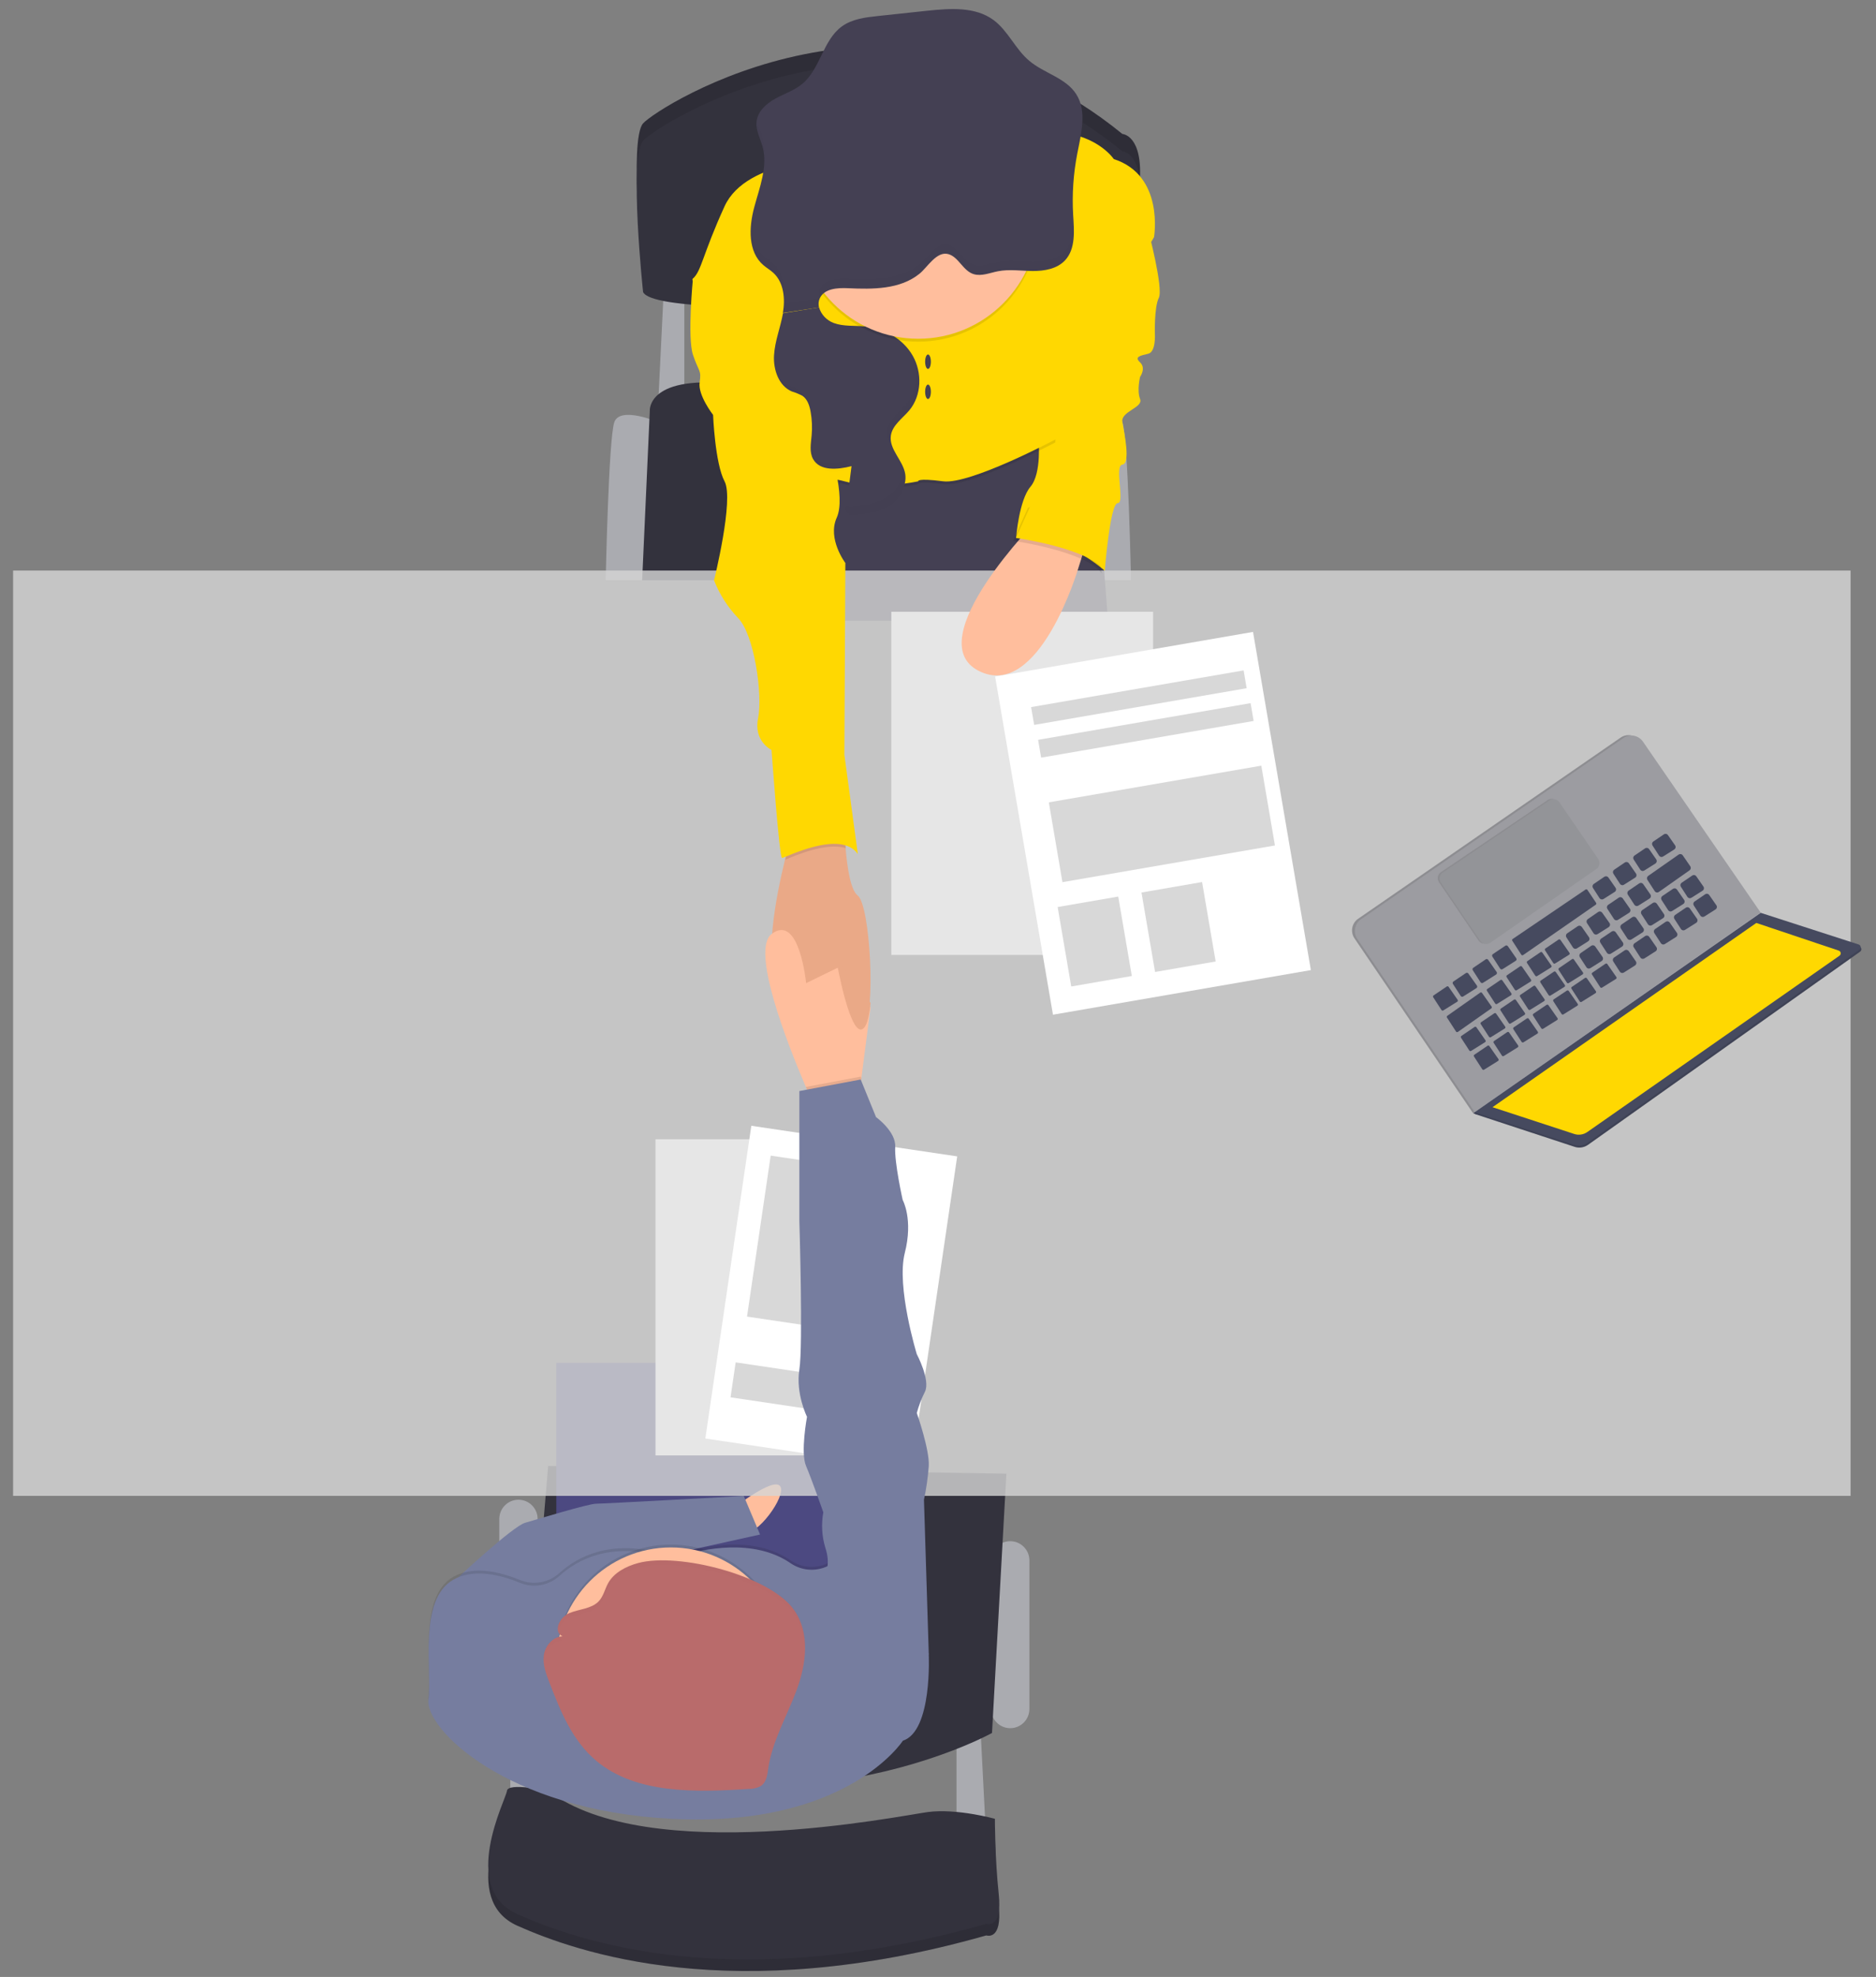<svg width="112" height="118" viewBox="0 0 112 118" fill="none" xmlns="http://www.w3.org/2000/svg">
<rect x="0" y="0" width="112" height="118" fill="#808080" stroke="none"/>
<path d="M57.106 103.612V109.883H58.88L58.536 103.151L57.106 103.612Z" fill="#AAABB0"/>
<path d="M30.467 102.346V108.616H32.242L31.899 101.885L30.467 102.346Z" fill="#AAABB0"/>
<path d="M61.457 93.142C61.457 92.506 60.945 91.991 60.313 91.991C59.681 91.991 59.169 92.506 59.169 93.142V102.001C59.169 102.637 59.681 103.152 60.313 103.152C60.945 103.152 61.457 102.637 61.457 102.001V93.142Z" fill="#AAABB0"/>
<path d="M32.097 90.667C32.097 90.031 31.585 89.516 30.953 89.516C30.321 89.516 29.809 90.031 29.809 90.667V102C29.809 102.635 30.321 103.151 30.953 103.151C31.585 103.151 32.097 102.635 32.097 102V90.667Z" fill="#AAABB0"/>
<path d="M64.376 25.198C64.376 25.198 66.665 24.219 67.008 25.198C67.352 26.177 67.523 34.633 67.523 34.633H65.348L64.376 25.198Z" fill="#AAABB0"/>
<path d="M39.309 25.198C39.309 25.198 37.019 24.219 36.676 25.198C36.332 26.177 36.161 34.633 36.161 34.633H38.336L39.309 25.198Z" fill="#AAABB0"/>
<path d="M39.652 16.799L39.309 23.818H40.854V16.626L39.652 16.799Z" fill="#AAABB0"/>
<path d="M38.337 34.634L38.795 24.508C38.795 24.508 38.624 22.264 44.059 22.955C49.495 23.645 65.407 25.026 65.407 25.026V34.634H38.337Z" fill="#33323D"/>
<path d="M60.083 87.963L59.224 103.438C59.224 103.438 46.633 110.457 31.353 103.783L32.727 87.503L60.083 87.963Z" fill="#33323D"/>
<path d="M48.123 27.038L48.408 37.048H66.15L65.119 23.817L48.123 27.038Z" fill="#444053"/>
<path d="M49.924 81.348H33.212V102.634H49.924V81.348Z" fill="#4C4981"/>
<path d="M43.774 90.035C43.774 90.035 46.178 88.136 46.578 88.711C46.978 89.286 45.149 91.761 44.404 91.473C43.659 91.184 43.774 90.035 43.774 90.035Z" fill="#FFBE9D"/>
<path opacity="0.8" d="M110.484 34.056H0.782V89.286H110.484V34.056Z" fill="#D6D6D6"/>
<path d="M38.393 16.397C38.393 16.397 37.535 8.342 38.393 7.365C39.252 6.389 53.673 -2.876 67.008 7.997C67.008 7.997 68.267 8.056 68.038 10.931C67.904 12.751 67.913 14.579 68.066 16.397C68.066 16.397 39.367 18.468 38.393 16.397Z" fill="#33323D"/>
<path opacity="0.1" d="M38.393 16.397C38.393 16.397 37.535 8.342 38.393 7.365C39.252 6.389 53.673 -2.876 67.008 7.997C67.008 7.997 68.267 8.056 68.038 10.931C67.904 12.751 67.913 14.579 68.066 16.397C68.066 16.397 39.367 18.468 38.393 16.397Z" fill="black"/>
<path d="M38.393 17.432C38.393 17.432 37.535 9.377 38.393 8.4C39.252 7.423 53.673 -1.841 67.008 9.032C67.008 9.032 68.267 9.091 68.038 11.966C67.904 13.786 67.913 15.614 68.066 17.432C68.066 17.432 39.367 19.503 38.393 17.432Z" fill="#33323D"/>
<path d="M68.553 13.752C68.553 13.752 69.468 17.203 69.183 17.778C68.898 18.353 68.949 19.965 68.949 19.965C68.949 19.965 69.011 21 68.553 21.114C68.094 21.228 67.694 21.287 68.065 21.632C68.436 21.977 68.065 22.495 68.065 22.495C68.065 22.495 67.864 23.301 68.065 23.819C68.266 24.337 66.891 24.552 67.008 25.199C67.124 25.847 67.509 27.673 67.008 27.731C66.506 27.79 67.179 30.032 66.728 30.032C66.276 30.032 65.955 34.059 65.955 34.059C65.955 34.059 62.779 31.356 60.662 32.103C60.662 32.103 60.834 29.859 61.52 29.053C62.207 28.247 61.999 26.178 61.999 26.178L65.406 15.88L68.553 13.752Z" fill="#FFD801"/>
<path d="M51.557 61.348C50.813 62.175 50.011 57.76 50.011 57.76C50.011 57.76 47.895 60.694 46.521 58.739C45.57 57.384 46.32 53.545 46.864 51.317C47.108 50.327 47.314 49.654 47.314 49.654L50.405 49.136C50.405 49.136 50.415 49.812 50.484 50.634C50.576 51.744 50.777 53.121 51.205 53.45C51.958 54.022 52.302 60.515 51.557 61.348Z" fill="#EAA987"/>
<path opacity="0.1" d="M49.954 9.667C49.954 9.667 44.574 9.61 43.259 12.485C41.944 15.361 41.885 16.341 41.37 16.8C40.855 17.259 46.977 19.677 46.977 19.677L47.264 29.572C47.264 29.572 48.466 28.348 50.411 28.902C52.356 29.456 54.818 28.902 54.818 28.902C54.818 28.902 54.703 28.694 56.307 28.902C57.91 29.111 63.002 26.408 63.002 26.408C63.002 26.408 63.087 22.08 62.973 21.158C62.86 20.236 66.606 13.464 66.606 13.464C66.606 13.464 69.525 10.646 66.493 9.667C66.493 9.667 65.42 8.041 62.659 8.057C59.898 8.072 49.954 9.667 49.954 9.667Z" fill="black"/>
<path d="M49.954 9.493C49.954 9.493 44.574 9.436 43.259 12.312C41.944 15.187 41.885 16.167 41.37 16.626C40.855 17.085 46.977 19.503 46.977 19.503L47.264 29.398C47.264 29.398 48.466 28.174 50.411 28.728C52.356 29.282 54.818 28.728 54.818 28.728C54.818 28.728 54.703 28.52 56.307 28.728C57.91 28.937 63.002 26.234 63.002 26.234C63.002 26.234 65.004 22.955 64.891 22.035C64.778 21.115 68.897 14.153 68.897 14.153C68.897 14.153 69.527 10.472 66.493 9.493C66.493 9.493 65.42 7.867 62.659 7.883C59.898 7.898 49.954 9.493 49.954 9.493Z" fill="#FFD801"/>
<path opacity="0.1" d="M50.497 50.627C49.318 50.257 47.467 51.072 46.878 51.317C47.122 50.327 47.328 49.654 47.328 49.654L50.418 49.136C50.418 49.136 50.423 49.812 50.497 50.627Z" fill="black"/>
<path d="M43.028 16.626H41.37C41.37 16.626 41.026 20.137 41.37 21.172C41.713 22.208 41.885 22.057 41.77 22.824C41.655 23.59 42.572 24.764 42.572 24.764C42.572 24.764 42.685 27.656 43.258 28.733C43.832 29.81 42.628 34.639 42.628 34.639C42.957 35.473 43.442 36.235 44.059 36.883C45.032 37.86 45.547 41.484 45.26 42.865C44.974 44.246 46.062 44.764 46.062 44.764C46.062 44.764 46.52 51.208 46.692 51.208C46.864 51.208 50.182 49.482 51.213 50.977L50.411 45.052L50.469 33.604C50.469 33.604 49.381 32.164 49.954 30.899C50.528 29.634 49.496 26.642 49.496 26.642L48.007 19.969L43.028 16.626Z" fill="#FFD801"/>
<path d="M32.727 107.582C32.727 107.582 30.324 107.064 30.267 107.582C30.211 108.1 27.405 113.393 30.897 114.947C34.389 116.5 43.715 119.836 58.882 115.521C58.882 115.521 59.854 115.867 59.625 113.738C59.397 111.61 59.397 109.251 59.397 109.251C59.397 109.251 57.107 108.618 55.39 108.849C53.673 109.08 38.736 112.128 32.727 107.582Z" fill="#33323D"/>
<path opacity="0.1" d="M32.727 107.582C32.727 107.582 30.324 107.064 30.267 107.582C30.211 108.1 27.405 113.393 30.897 114.947C34.389 116.5 43.715 119.836 58.882 115.521C58.882 115.521 59.854 115.867 59.625 113.738C59.397 111.61 59.397 109.251 59.397 109.251C59.397 109.251 57.107 108.618 55.39 108.849C53.673 109.08 38.736 112.128 32.727 107.582Z" fill="black"/>
<path d="M32.727 106.891C32.727 106.891 30.324 106.373 30.267 106.891C30.211 107.409 27.405 112.702 30.897 114.255C34.389 115.809 43.715 119.145 58.882 114.83C58.882 114.83 59.854 115.175 59.625 113.047C59.397 110.919 59.397 108.56 59.397 108.56C59.397 108.56 57.107 107.927 55.39 108.158C53.673 108.389 38.736 111.437 32.727 106.891Z" fill="#33323D"/>
<path d="M46.745 18.695C46.597 19.539 46.262 20.35 46.211 21.205C46.159 22.059 46.487 23.031 47.272 23.365C47.491 23.431 47.703 23.518 47.905 23.624C48.208 23.83 48.331 24.216 48.395 24.579C48.479 25.047 48.499 25.524 48.455 25.997C48.412 26.474 48.31 26.986 48.544 27.402C48.954 28.139 50.024 28.03 50.838 27.823L50.558 30.003C50.535 30.176 50.522 30.371 50.647 30.488C50.706 30.53 50.773 30.56 50.844 30.575C50.915 30.59 50.988 30.591 51.059 30.578C51.767 30.533 52.495 30.435 53.1 30.06C53.707 29.686 54.158 28.988 54.043 28.286C53.909 27.471 53.071 26.824 53.185 26.006C53.272 25.373 53.889 24.971 54.294 24.484C55.027 23.593 55.066 22.24 54.491 21.232C53.916 20.224 52.805 19.599 51.662 19.486C51.028 19.422 50.369 19.499 49.773 19.279C49.566 19.202 49.379 19.078 49.227 18.917C49.075 18.756 48.962 18.562 48.898 18.35" fill="#444053"/>
<path d="M26.778 95.443L27.377 94.132C27.377 94.132 30.612 91.103 31.355 90.89C32.098 90.678 35.132 89.753 35.59 89.753C36.049 89.753 44.405 89.292 44.405 89.292L45.377 91.594L34.89 93.909L31.355 96.498L26.778 95.443Z" fill="#767D9F"/>
<path d="M51.972 60.12L51.425 64.357L51.213 65.988L48.753 66.333C48.753 66.333 48.487 65.76 48.111 64.88C46.969 62.208 44.82 56.699 46.066 55.748C47.723 54.481 48.127 58.682 48.127 58.682L50.015 57.761L51.972 60.12Z" fill="#FFBE9D"/>
<path d="M51.562 68.001H39.137V86.87H51.562V68.001Z" fill="white"/>
<path opacity="0.1" d="M51.562 68.001H39.137V86.87H51.562V68.001Z" fill="black"/>
<path d="M57.146 69.022L44.855 67.196L42.109 85.862L54.401 87.688L57.146 69.022Z" fill="white"/>
<path d="M52.337 69.918L46.011 68.977L44.598 78.585L50.924 79.525L52.337 69.918Z" fill="#D8D8D8"/>
<path d="M51.585 82.457L43.92 81.317L43.614 83.404L51.278 84.543L51.585 82.457Z" fill="#D8D8D8"/>
<path opacity="0.1" d="M54.818 20.393C58.784 20.393 61.999 17.161 61.999 13.173C61.999 9.186 58.784 5.954 54.818 5.954C50.852 5.954 47.636 9.186 47.636 13.173C47.636 17.161 50.852 20.393 54.818 20.393Z" fill="black"/>
<path d="M54.818 20.219C58.784 20.219 61.999 16.987 61.999 13C61.999 9.013 58.784 5.78 54.818 5.78C50.852 5.78 47.636 9.013 47.636 13C47.636 16.987 50.852 20.219 54.818 20.219Z" fill="#FFBE9D"/>
<path d="M48.897 18.352C48.848 18.166 48.866 17.969 48.947 17.795C49.22 17.223 49.998 17.173 50.628 17.203C52.109 17.272 53.735 17.28 54.894 16.34C55.375 15.953 55.912 14.981 56.611 15.166C57.232 15.33 57.492 16.177 58.139 16.366C58.608 16.502 59.093 16.285 59.571 16.193C60.258 16.057 60.961 16.171 61.658 16.176C62.355 16.181 63.113 16.048 63.588 15.536C64.23 14.845 64.126 13.766 64.069 12.821C63.998 11.599 64.081 10.373 64.314 9.172C64.548 7.978 64.907 6.642 64.251 5.618C63.626 4.643 62.331 4.376 61.447 3.628C60.62 2.938 60.182 1.832 59.308 1.191C58.208 0.385 56.712 0.501 55.359 0.641L52.423 0.955C51.666 1.036 50.878 1.128 50.255 1.581C49.131 2.4 48.976 4.1 47.912 4.995C47.438 5.392 46.832 5.589 46.291 5.886C45.75 6.183 45.228 6.652 45.166 7.267C45.115 7.784 45.393 8.262 45.529 8.761C45.85 9.952 45.348 11.178 45.027 12.377C44.706 13.576 44.644 15.033 45.577 15.829C45.766 15.991 45.985 16.115 46.169 16.285C46.799 16.863 46.885 17.838 46.739 18.68" fill="#444053"/>
<path d="M55.403 22.02C55.498 22.02 55.575 21.828 55.575 21.59C55.575 21.352 55.498 21.159 55.403 21.159C55.309 21.159 55.232 21.352 55.232 21.59C55.232 21.828 55.309 22.02 55.403 22.02Z" fill="#444053"/>
<path d="M55.403 23.816C55.498 23.816 55.575 23.623 55.575 23.385C55.575 23.147 55.498 22.954 55.403 22.954C55.309 22.954 55.232 23.147 55.232 23.385C55.232 23.623 55.309 23.816 55.403 23.816Z" fill="#444053"/>
<path d="M51.597 61.336C51.781 61.124 51.903 60.579 51.973 59.859L49.927 57.294C49.927 57.294 50.794 62.267 51.597 61.336Z" fill="#EAA987"/>
<path opacity="0.1" d="M53.904 103.728C53.904 103.728 50.546 108.947 40.054 108.388C30.17 107.87 25.346 102.98 25.576 101.254C25.806 99.528 24.946 95.328 27.062 94.119C28.29 93.42 29.906 93.835 31.046 94.308C31.439 94.468 31.871 94.514 32.289 94.438C32.707 94.363 33.096 94.17 33.41 93.881C34.452 92.937 36.395 91.874 39.463 92.711C39.858 92.817 40.275 92.809 40.665 92.689C41.943 92.297 44.983 91.617 47.189 93.127C47.538 93.369 47.948 93.505 48.371 93.522C48.794 93.538 49.213 93.433 49.579 93.219L49.61 93.2C50.64 92.566 55.447 98.55 55.447 98.55C55.447 98.55 55.677 103.153 53.904 103.728Z" fill="black"/>
<path d="M53.904 103.899C53.904 103.899 50.546 109.118 40.054 108.559C30.17 108.041 25.346 103.152 25.576 101.426C25.806 99.7 24.946 95.499 27.062 94.291C28.29 93.592 29.906 94.006 31.046 94.479C31.439 94.64 31.871 94.685 32.289 94.61C32.707 94.534 33.096 94.341 33.41 94.053C34.452 93.109 36.395 92.046 39.463 92.883C39.858 92.989 40.275 92.981 40.665 92.86C41.943 92.469 44.983 91.789 47.189 93.299C47.538 93.54 47.948 93.677 48.371 93.693C48.794 93.71 49.213 93.604 49.579 93.39L49.61 93.371C50.64 92.738 55.447 98.721 55.447 98.721C55.447 98.721 55.677 103.324 53.904 103.899Z" fill="#767D9F"/>
<path opacity="0.1" d="M40.052 105.944C43.83 105.944 46.892 102.865 46.892 99.068C46.892 95.27 43.83 92.192 40.052 92.192C36.275 92.192 33.212 95.27 33.212 99.068C33.212 102.865 36.275 105.944 40.052 105.944Z" fill="black"/>
<path d="M40.052 106.115C43.83 106.115 46.892 103.037 46.892 99.239C46.892 95.442 43.83 92.364 40.052 92.364C36.275 92.364 33.212 95.442 33.212 99.239C33.212 103.037 36.275 106.115 40.052 106.115Z" fill="#FFBE9D"/>
<path d="M38.092 93.297C37.374 93.492 36.667 93.865 36.317 94.477C36.106 94.847 36.032 95.29 35.726 95.597C35.294 96.034 34.564 96.043 33.978 96.288C33.393 96.533 33.007 97.396 33.58 97.668C32.983 97.7 32.54 98.254 32.466 98.804C32.392 99.355 32.6 99.903 32.801 100.428C33.457 102.126 34.162 103.899 35.608 105.107C37.963 107.078 41.514 106.987 44.678 106.778C44.936 106.786 45.193 106.727 45.421 106.605C45.765 106.377 45.808 105.941 45.864 105.558C46.103 103.921 46.985 102.435 47.562 100.873C48.139 99.311 48.376 97.477 47.404 96.094C45.974 94.044 40.499 92.641 38.092 93.297Z" fill="#B96B6B"/>
<path opacity="0.1" d="M51.425 64.356L51.214 65.987L48.754 66.332C48.754 66.332 48.488 65.759 48.112 64.879L51.386 64.261L51.425 64.356Z" fill="black"/>
<path d="M54.017 100.391L55.449 98.722L55.162 89.517C55.303 88.853 55.399 88.18 55.449 87.503C55.505 86.525 54.733 84.34 54.733 84.34C54.853 83.902 55.015 83.478 55.219 83.073C55.562 82.382 54.734 80.829 54.734 80.829C54.734 80.829 53.502 76.803 54.017 74.788C54.532 72.774 53.892 71.625 53.892 71.625C53.892 71.625 53.389 69.381 53.445 68.461C53.502 67.541 52.3 66.677 52.3 66.677L51.385 64.433L47.723 65.123V72.89C47.723 72.89 47.951 80.311 47.723 81.751C47.495 83.19 48.18 84.569 48.18 84.569C48.18 84.569 47.779 86.697 48.123 87.503C48.466 88.309 49.153 90.265 49.153 90.265C49.026 90.964 49.065 91.683 49.268 92.363C49.611 93.371 49.268 93.946 49.268 93.946L54.017 100.391Z" fill="#767D9F"/>
<g opacity="0.1">
<path opacity="0.1" d="M64.319 8.604C64.125 9.615 64.038 10.643 64.06 11.671C64.075 10.816 64.163 9.964 64.326 9.124C64.477 8.358 64.669 7.533 64.628 6.768C64.565 7.386 64.462 8 64.319 8.604Z" fill="black"/>
<path opacity="0.1" d="M46.173 15.729C45.99 15.557 45.77 15.436 45.581 15.272C45.08 14.842 44.868 14.219 44.827 13.546C44.778 14.409 44.953 15.244 45.581 15.79C45.77 15.954 45.99 16.078 46.173 16.247C46.557 16.629 46.78 17.145 46.795 17.688C46.845 16.963 46.699 16.209 46.173 15.729Z" fill="black"/>
<path opacity="0.1" d="M45.625 9.285C45.655 8.92 45.624 8.553 45.533 8.199C45.433 7.83 45.255 7.469 45.189 7.098C45.189 7.138 45.176 7.179 45.17 7.222C45.121 7.74 45.399 8.218 45.533 8.717C45.582 8.903 45.613 9.093 45.625 9.285Z" fill="black"/>
<path opacity="0.1" d="M63.593 14.968C63.117 15.486 62.36 15.614 61.663 15.609C60.966 15.604 60.261 15.49 59.575 15.628C59.098 15.724 58.612 15.94 58.144 15.8C57.496 15.612 57.237 14.765 56.617 14.601C55.912 14.414 55.374 15.386 54.9 15.773C53.742 16.705 52.116 16.696 50.634 16.636C50.004 16.606 49.226 16.656 48.955 17.229C48.872 17.403 48.855 17.601 48.905 17.787L46.807 18.118C46.799 18.292 46.78 18.465 46.751 18.636L48.905 18.291C48.855 18.105 48.872 17.907 48.955 17.733C49.226 17.16 50.004 17.11 50.634 17.14C52.116 17.209 53.742 17.217 54.9 16.277C55.381 15.89 55.919 14.918 56.617 15.105C57.237 15.267 57.496 16.116 58.144 16.304C58.612 16.439 59.098 16.223 59.575 16.132C60.262 15.994 60.966 16.108 61.663 16.113C62.36 16.118 63.117 15.985 63.593 15.472C64.069 14.96 64.137 14.195 64.108 13.45C64.087 14.028 63.969 14.563 63.593 14.968Z" fill="black"/>
</g>
<g opacity="0.1">
<path opacity="0.1" d="M47.7 23.257C47.498 23.15 47.286 23.064 47.067 22.998C46.694 22.828 46.398 22.524 46.237 22.146C46.366 22.741 46.692 23.283 47.238 23.516C47.457 23.581 47.67 23.668 47.872 23.775C48.001 23.867 48.105 23.99 48.176 24.132C48.107 23.794 47.982 23.449 47.7 23.257Z" fill="black"/>
<path opacity="0.1" d="M50.633 27.457C49.841 27.659 48.808 27.764 48.373 27.09C48.387 27.252 48.434 27.41 48.511 27.554C48.882 28.218 49.788 28.196 50.559 28.032L50.633 27.457Z" fill="black"/>
<path opacity="0.1" d="M53.84 27.929C53.95 28.63 53.497 29.329 52.896 29.697C52.295 30.064 51.562 30.166 50.855 30.215C50.742 30.229 50.628 30.216 50.522 30.177C50.489 30.25 50.479 30.331 50.492 30.409C50.504 30.488 50.54 30.561 50.593 30.62C50.647 30.679 50.716 30.721 50.793 30.741C50.87 30.761 50.951 30.758 51.026 30.732C51.734 30.688 52.462 30.589 53.068 30.215C53.674 29.84 54.127 29.143 54.01 28.44C53.977 28.263 53.92 28.091 53.84 27.929Z" fill="black"/>
<path opacity="0.1" d="M54.601 21.682C54.706 22.102 54.714 22.54 54.625 22.963C54.535 23.387 54.351 23.784 54.086 24.125C53.681 24.618 53.065 25.013 52.977 25.647C52.948 25.938 53.008 26.231 53.149 26.487C53.133 26.38 53.133 26.272 53.149 26.165C53.236 25.531 53.852 25.129 54.258 24.642C54.924 23.833 55.017 22.64 54.601 21.682Z" fill="black"/>
</g>
<g opacity="0.1">
<path opacity="0.1" d="M33.98 96.555C34.563 96.311 35.293 96.303 35.727 95.864C36.033 95.557 36.107 95.113 36.318 94.746C36.661 94.131 37.374 93.76 38.092 93.565C40.495 92.909 45.975 94.311 47.404 96.342C47.822 96.957 48.05 97.682 48.059 98.427C48.114 97.567 47.885 96.713 47.405 95.999C45.977 93.967 40.502 92.566 38.093 93.222C37.376 93.417 36.668 93.788 36.32 94.402C36.108 94.77 36.035 95.213 35.729 95.521C35.295 95.957 34.565 95.966 33.981 96.211C33.537 96.396 33.207 96.941 33.327 97.307C33.375 97.142 33.458 96.989 33.571 96.859C33.684 96.729 33.823 96.625 33.98 96.555Z" fill="black"/>
<path opacity="0.1" d="M32.469 99.061C32.541 98.508 32.984 97.956 33.584 97.925C33.521 97.899 33.464 97.859 33.419 97.808C33.373 97.756 33.34 97.696 33.321 97.63C33.093 97.715 32.892 97.861 32.741 98.053C32.59 98.244 32.493 98.473 32.462 98.716C32.446 98.856 32.446 98.998 32.462 99.138C32.469 99.112 32.469 99.087 32.469 99.061Z" fill="black"/>
</g>
<path d="M68.839 36.516H53.215V56.997H68.839V36.516Z" fill="white"/>
<path opacity="0.1" d="M68.839 36.516H53.215V56.997H68.839V36.516Z" fill="black"/>
<path d="M74.807 37.718L59.41 40.381L62.864 60.566L78.261 57.903L74.807 37.718Z" fill="white"/>
<path d="M66.76 53.514L63.143 54.139L63.954 58.882L67.572 58.256L66.76 53.514Z" fill="#D8D8D8"/>
<path d="M71.766 52.647L68.148 53.273L68.96 58.015L72.577 57.389L71.766 52.647Z" fill="#D8D8D8"/>
<path d="M75.302 45.701L62.616 47.891L63.429 52.654L76.116 50.464L75.302 45.701Z" fill="#D8D8D8"/>
<path d="M74.246 40.015L61.559 42.205L61.741 43.268L74.427 41.078L74.246 40.015Z" fill="#D8D8D8"/>
<path d="M74.662 41.969L61.976 44.159L62.157 45.222L74.844 43.032L74.662 41.969Z" fill="#D8D8D8"/>
<path d="M62.001 30.95C62.001 30.95 54.82 38.199 58.425 40.04C62.031 41.882 64.377 33.914 64.377 33.914L64.948 32.102L62.001 30.95Z" fill="#FFBE9D"/>
<path opacity="0.1" d="M61.372 30.309L60.484 32.281C60.484 32.281 64.862 32.898 65.778 34.229L65.235 30.751L64.591 29.267L61.372 30.309Z" fill="black"/>
<path d="M61.543 30.137L60.655 32.108C60.655 32.108 65.033 32.726 65.948 34.057L65.406 30.579L64.762 29.095L61.543 30.137Z" fill="#FFD801"/>
<path d="M88.045 66.377L87.951 66.443L88.081 66.502L88.222 66.49L88.239 66.391L88.045 66.377Z" fill="#464A5F"/>
<path opacity="0.1" d="M88.045 66.377L87.951 66.443L88.081 66.502L88.222 66.49L88.239 66.391L88.045 66.377Z" fill="black"/>
<path d="M88.045 66.377L87.949 66.439L87.873 66.346L87.919 66.269L87.962 66.255L88.045 66.377Z" fill="#9C9CA1"/>
<path opacity="0.1" d="M88.045 66.377L87.949 66.439L87.873 66.346L87.919 66.269L87.962 66.255L88.045 66.377Z" fill="black"/>
<path d="M104.945 54.449L97.916 44.243C97.853 44.152 97.774 44.075 97.682 44.014C97.59 43.954 97.486 43.913 97.378 43.893C97.27 43.873 97.159 43.874 97.052 43.898C96.944 43.921 96.842 43.965 96.752 44.028L81.084 54.839C80.9 54.965 80.774 55.16 80.734 55.379C80.693 55.599 80.74 55.826 80.866 56.011L87.876 66.345L104.945 54.449Z" fill="#9C9CA1"/>
<path opacity="0.1" d="M104.945 54.449L97.916 44.243C97.853 44.152 97.774 44.075 97.682 44.014C97.59 43.954 97.486 43.913 97.378 43.893C97.27 43.873 97.159 43.874 97.052 43.898C96.944 43.921 96.842 43.965 96.752 44.028L81.084 54.839C80.9 54.965 80.774 55.16 80.734 55.379C80.693 55.599 80.74 55.826 80.866 56.011L87.876 66.345L104.945 54.449Z" fill="black"/>
<path d="M105.115 54.472L98.087 44.267C98.024 44.176 97.945 44.098 97.852 44.038C97.76 43.977 97.656 43.936 97.548 43.916C97.44 43.896 97.329 43.898 97.221 43.921C97.114 43.944 97.011 43.988 96.921 44.051L81.254 54.869C81.071 54.995 80.945 55.19 80.904 55.409C80.863 55.629 80.91 55.856 81.035 56.041L88.045 66.381L105.115 54.472Z" fill="#9C9CA1"/>
<path d="M110.991 56.491L105.153 54.607L88.081 66.503L94.011 68.453C94.144 68.497 94.285 68.508 94.423 68.487C94.561 68.466 94.692 68.413 94.806 68.333L111.039 56.811C111.069 56.794 111.094 56.767 111.109 56.736C111.124 56.704 111.13 56.669 111.125 56.634C111.119 56.6 111.104 56.567 111.08 56.542C111.056 56.516 111.025 56.499 110.991 56.491Z" fill="#464A5F"/>
<path opacity="0.1" d="M110.991 56.491L105.153 54.607L88.081 66.503L94.011 68.453C94.144 68.497 94.285 68.508 94.423 68.487C94.561 68.466 94.692 68.413 94.806 68.333L111.039 56.811C111.069 56.794 111.094 56.767 111.109 56.736C111.124 56.704 111.13 56.669 111.125 56.634C111.119 56.6 111.104 56.567 111.08 56.542C111.056 56.516 111.025 56.499 110.991 56.491Z" fill="black"/>
<path d="M110.954 56.371L105.117 54.485L88.044 66.382L93.975 68.329C94.107 68.373 94.248 68.385 94.386 68.364C94.524 68.344 94.655 68.291 94.769 68.21L111.002 56.687C111.032 56.67 111.055 56.644 111.069 56.613C111.084 56.582 111.089 56.547 111.084 56.513C111.079 56.479 111.063 56.448 111.04 56.422C111.017 56.397 110.987 56.38 110.954 56.371Z" fill="#464A5F"/>
<g opacity="0.1">
<path opacity="0.1" d="M102.359 54.016L101.928 53.394C101.902 53.358 101.863 53.334 101.82 53.325C101.776 53.317 101.732 53.327 101.695 53.351L101.054 53.781C101.018 53.806 100.993 53.845 100.985 53.888C100.976 53.931 100.984 53.976 101.008 54.014L101.404 54.626C101.429 54.663 101.467 54.689 101.51 54.698C101.553 54.707 101.599 54.7 101.636 54.676L102.311 54.25C102.348 54.225 102.373 54.186 102.382 54.143C102.391 54.099 102.383 54.053 102.359 54.016Z" fill="black"/>
<path opacity="0.1" d="M101.209 54.819L100.776 54.199C100.75 54.163 100.712 54.139 100.668 54.13C100.625 54.123 100.58 54.132 100.543 54.156L99.904 54.589C99.868 54.614 99.843 54.653 99.834 54.696C99.825 54.739 99.833 54.785 99.856 54.822L100.253 55.435C100.277 55.472 100.315 55.498 100.358 55.508C100.401 55.517 100.446 55.51 100.484 55.487L101.161 55.06C101.18 55.048 101.196 55.032 101.209 55.013C101.222 54.994 101.231 54.972 101.235 54.95C101.24 54.927 101.24 54.904 101.235 54.882C101.231 54.859 101.222 54.838 101.209 54.819Z" fill="black"/>
<path opacity="0.1" d="M100 55.659L99.567 55.039C99.542 55.003 99.503 54.978 99.459 54.97C99.416 54.962 99.371 54.971 99.334 54.996L98.694 55.429C98.657 55.455 98.632 55.493 98.623 55.537C98.615 55.581 98.623 55.626 98.647 55.664L99.044 56.277C99.069 56.313 99.107 56.339 99.15 56.348C99.193 56.358 99.238 56.35 99.276 56.327L99.95 55.9C99.97 55.888 99.986 55.872 99.999 55.853C100.012 55.834 100.021 55.812 100.026 55.79C100.03 55.767 100.031 55.744 100.026 55.722C100.022 55.699 100.013 55.678 100 55.659Z" fill="black"/>
<path opacity="0.1" d="M98.776 56.509L98.343 55.888C98.317 55.852 98.279 55.828 98.236 55.82C98.193 55.812 98.148 55.821 98.112 55.844L97.471 56.279C97.435 56.305 97.41 56.343 97.402 56.387C97.393 56.43 97.401 56.475 97.425 56.512L97.821 57.125C97.846 57.162 97.883 57.187 97.926 57.197C97.969 57.207 98.014 57.199 98.052 57.177L98.728 56.749C98.747 56.736 98.763 56.72 98.776 56.701C98.788 56.682 98.797 56.661 98.802 56.639C98.806 56.617 98.806 56.594 98.802 56.571C98.797 56.549 98.789 56.528 98.776 56.509Z" fill="black"/>
<path opacity="0.1" d="M97.554 57.361L97.121 56.742C97.096 56.706 97.057 56.681 97.013 56.673C96.97 56.665 96.925 56.674 96.888 56.699L96.249 57.132C96.213 57.157 96.188 57.195 96.179 57.239C96.17 57.282 96.178 57.327 96.201 57.365L96.598 57.978C96.622 58.015 96.66 58.041 96.703 58.05C96.746 58.06 96.792 58.053 96.829 58.029L97.506 57.601C97.525 57.589 97.541 57.573 97.554 57.554C97.566 57.535 97.575 57.514 97.58 57.491C97.584 57.469 97.584 57.446 97.58 57.424C97.575 57.401 97.567 57.38 97.554 57.361Z" fill="black"/>
<path opacity="0.1" d="M96.383 58.291L95.846 57.521C95.84 57.513 95.832 57.505 95.824 57.5C95.815 57.494 95.806 57.49 95.796 57.488C95.786 57.486 95.775 57.486 95.765 57.489C95.755 57.491 95.746 57.495 95.737 57.501L94.951 58.034C94.942 58.039 94.935 58.047 94.929 58.055C94.923 58.064 94.919 58.073 94.917 58.084C94.915 58.094 94.915 58.104 94.917 58.114C94.919 58.124 94.923 58.134 94.929 58.143L95.421 58.904C95.433 58.921 95.45 58.934 95.471 58.938C95.491 58.943 95.512 58.939 95.53 58.928L96.361 58.41C96.371 58.404 96.379 58.397 96.386 58.387C96.392 58.378 96.397 58.367 96.399 58.356C96.401 58.344 96.401 58.333 96.398 58.322C96.395 58.31 96.39 58.3 96.383 58.291Z" fill="black"/>
<path opacity="0.1" d="M95.162 59.141L94.621 58.371C94.615 58.362 94.608 58.355 94.599 58.349C94.591 58.343 94.581 58.34 94.571 58.337C94.56 58.336 94.55 58.336 94.54 58.338C94.53 58.34 94.52 58.344 94.511 58.35L93.725 58.883C93.708 58.895 93.697 58.913 93.693 58.934C93.689 58.954 93.693 58.975 93.704 58.992L94.197 59.754C94.202 59.763 94.21 59.77 94.218 59.776C94.226 59.783 94.236 59.787 94.246 59.789C94.256 59.791 94.267 59.792 94.277 59.79C94.287 59.788 94.297 59.784 94.305 59.778L95.135 59.26C95.145 59.255 95.155 59.247 95.162 59.238C95.169 59.229 95.174 59.218 95.177 59.207C95.18 59.196 95.18 59.184 95.177 59.172C95.175 59.161 95.169 59.15 95.162 59.141Z" fill="black"/>
<path opacity="0.1" d="M94.079 59.894L93.541 59.131C93.529 59.115 93.511 59.103 93.491 59.1C93.471 59.096 93.45 59.101 93.433 59.112L92.647 59.644C92.63 59.656 92.618 59.674 92.613 59.695C92.609 59.715 92.613 59.737 92.624 59.754L93.117 60.516C93.129 60.533 93.146 60.545 93.166 60.549C93.187 60.554 93.208 60.55 93.225 60.54L94.056 60.022C94.068 60.017 94.078 60.008 94.085 59.998C94.093 59.988 94.098 59.976 94.1 59.964C94.103 59.951 94.102 59.938 94.098 59.926C94.094 59.914 94.088 59.903 94.079 59.894Z" fill="black"/>
<path opacity="0.1" d="M92.866 60.737L92.329 59.967C92.317 59.951 92.299 59.939 92.279 59.936C92.259 59.932 92.238 59.937 92.221 59.948L91.435 60.48C91.426 60.486 91.418 60.493 91.412 60.502C91.407 60.51 91.403 60.52 91.4 60.53C91.398 60.541 91.398 60.551 91.4 60.562C91.402 60.572 91.406 60.582 91.412 60.59L91.905 61.351C91.916 61.368 91.934 61.381 91.954 61.385C91.974 61.39 91.996 61.386 92.013 61.376L92.844 60.858C92.854 60.852 92.863 60.844 92.87 60.834C92.876 60.825 92.881 60.814 92.883 60.803C92.885 60.791 92.885 60.779 92.882 60.768C92.879 60.757 92.874 60.746 92.866 60.737Z" fill="black"/>
<path opacity="0.1" d="M91.693 61.548L91.156 60.778C91.15 60.77 91.142 60.762 91.134 60.756C91.125 60.751 91.116 60.747 91.106 60.745C91.096 60.743 91.085 60.743 91.075 60.745C91.065 60.747 91.056 60.752 91.047 60.757L90.261 61.291C90.252 61.296 90.245 61.304 90.239 61.312C90.233 61.321 90.229 61.33 90.227 61.34C90.225 61.35 90.225 61.361 90.227 61.371C90.229 61.381 90.233 61.391 90.239 61.399L90.731 62.161C90.743 62.178 90.76 62.191 90.781 62.195C90.801 62.2 90.822 62.196 90.84 62.185L91.671 61.667C91.681 61.661 91.689 61.654 91.696 61.644C91.703 61.635 91.707 61.624 91.709 61.613C91.711 61.601 91.711 61.59 91.708 61.578C91.705 61.567 91.7 61.557 91.693 61.548Z" fill="black"/>
<path opacity="0.1" d="M90.517 62.372L89.985 61.6C89.973 61.584 89.955 61.573 89.935 61.569C89.915 61.566 89.894 61.57 89.877 61.582L89.091 62.113C89.082 62.119 89.075 62.126 89.069 62.135C89.063 62.144 89.059 62.153 89.057 62.164C89.055 62.174 89.055 62.184 89.057 62.195C89.059 62.205 89.063 62.215 89.069 62.224L89.561 62.985C89.573 63.002 89.59 63.014 89.611 63.018C89.631 63.023 89.652 63.019 89.669 63.009L90.5 62.491C90.51 62.485 90.518 62.477 90.524 62.467C90.53 62.458 90.534 62.447 90.536 62.435C90.538 62.424 90.537 62.413 90.534 62.402C90.531 62.391 90.525 62.381 90.517 62.372Z" fill="black"/>
<path opacity="0.1" d="M89.343 63.189L88.805 62.419C88.8 62.41 88.792 62.403 88.784 62.397C88.775 62.392 88.766 62.388 88.756 62.386C88.746 62.384 88.735 62.384 88.725 62.386C88.715 62.388 88.706 62.392 88.697 62.398L87.911 62.928C87.902 62.934 87.895 62.941 87.889 62.949C87.883 62.958 87.879 62.968 87.877 62.978C87.875 62.988 87.875 62.998 87.877 63.008C87.879 63.019 87.883 63.028 87.889 63.037L88.381 63.798C88.393 63.815 88.41 63.828 88.431 63.832C88.451 63.837 88.472 63.833 88.49 63.822L89.32 63.304C89.33 63.299 89.338 63.291 89.344 63.282C89.351 63.273 89.355 63.262 89.357 63.252C89.359 63.241 89.359 63.229 89.357 63.218C89.354 63.208 89.35 63.197 89.343 63.189Z" fill="black"/>
<path opacity="0.1" d="M101.587 52.894L101.154 52.273C101.128 52.236 101.089 52.212 101.046 52.204C101.002 52.196 100.957 52.205 100.92 52.229L100.287 52.664C100.251 52.69 100.225 52.728 100.216 52.771C100.208 52.815 100.215 52.86 100.239 52.897L100.635 53.51C100.66 53.547 100.698 53.573 100.741 53.582C100.784 53.591 100.83 53.584 100.867 53.56L101.544 53.134C101.581 53.108 101.606 53.068 101.614 53.023C101.622 52.978 101.612 52.931 101.587 52.894Z" fill="black"/>
<path opacity="0.1" d="M99.895 50.437L99.463 49.812C99.437 49.777 99.398 49.752 99.355 49.745C99.312 49.736 99.268 49.745 99.231 49.769L98.591 50.202C98.554 50.228 98.529 50.266 98.52 50.309C98.511 50.353 98.519 50.398 98.543 50.435L98.939 51.048C98.964 51.085 99.001 51.111 99.045 51.121C99.088 51.13 99.133 51.123 99.171 51.1L99.847 50.674C99.885 50.648 99.91 50.609 99.919 50.565C99.928 50.521 99.92 50.475 99.895 50.437Z" fill="black"/>
<path opacity="0.1" d="M100.435 53.693L100.003 53.073C99.977 53.037 99.938 53.013 99.895 53.005C99.852 52.997 99.808 53.006 99.771 53.03L99.13 53.463C99.094 53.489 99.07 53.527 99.061 53.57C99.052 53.614 99.061 53.659 99.084 53.696L99.479 54.309C99.504 54.346 99.541 54.372 99.585 54.381C99.628 54.391 99.673 54.383 99.711 54.36L100.387 53.934C100.406 53.922 100.423 53.905 100.435 53.886C100.448 53.867 100.457 53.846 100.462 53.824C100.466 53.801 100.466 53.778 100.462 53.755C100.457 53.733 100.448 53.712 100.435 53.693Z" fill="black"/>
<path opacity="0.1" d="M99.226 54.535L98.794 53.915C98.768 53.879 98.729 53.855 98.685 53.847C98.642 53.839 98.597 53.848 98.56 53.872L97.921 54.3C97.885 54.325 97.859 54.364 97.85 54.408C97.841 54.452 97.85 54.497 97.873 54.535L98.27 55.148C98.295 55.184 98.333 55.21 98.376 55.219C98.419 55.228 98.464 55.221 98.502 55.197L99.178 54.771C99.215 54.746 99.241 54.707 99.25 54.663C99.259 54.619 99.251 54.573 99.226 54.535Z" fill="black"/>
<path opacity="0.1" d="M98.001 55.388L97.57 54.767C97.544 54.731 97.505 54.706 97.462 54.698C97.419 54.69 97.374 54.699 97.337 54.724L96.696 55.164C96.66 55.189 96.635 55.228 96.627 55.271C96.618 55.314 96.626 55.359 96.65 55.397L97.046 56.01C97.071 56.046 97.109 56.072 97.152 56.081C97.196 56.091 97.241 56.083 97.278 56.06L97.953 55.633C97.973 55.621 97.99 55.604 98.003 55.585C98.016 55.566 98.025 55.544 98.029 55.521C98.034 55.498 98.034 55.475 98.029 55.452C98.024 55.429 98.014 55.407 98.001 55.388Z" fill="black"/>
<path opacity="0.1" d="M98.771 51.278L98.338 50.658C98.312 50.622 98.274 50.598 98.231 50.59C98.188 50.582 98.143 50.591 98.106 50.615L97.466 51.048C97.43 51.073 97.405 51.111 97.396 51.155C97.387 51.198 97.395 51.243 97.418 51.281L97.815 51.894C97.839 51.931 97.877 51.957 97.92 51.966C97.963 51.976 98.008 51.968 98.046 51.945L98.723 51.519C98.742 51.507 98.758 51.49 98.771 51.471C98.784 51.452 98.793 51.431 98.797 51.408C98.802 51.386 98.802 51.363 98.797 51.34C98.793 51.318 98.784 51.297 98.771 51.278Z" fill="black"/>
<path opacity="0.1" d="M97.562 52.12L97.129 51.498C97.103 51.462 97.065 51.438 97.021 51.43C96.978 51.422 96.933 51.431 96.896 51.455L96.257 51.883C96.221 51.908 96.196 51.947 96.187 51.99C96.178 52.033 96.186 52.079 96.209 52.116L96.606 52.729C96.63 52.766 96.668 52.791 96.712 52.801C96.755 52.81 96.8 52.802 96.837 52.779L97.514 52.353C97.55 52.328 97.575 52.289 97.584 52.246C97.593 52.203 97.585 52.157 97.562 52.12Z" fill="black"/>
<path opacity="0.1" d="M96.338 52.972L95.905 52.352C95.88 52.316 95.841 52.292 95.798 52.283C95.755 52.275 95.711 52.283 95.674 52.307L95.033 52.747C94.997 52.773 94.972 52.811 94.964 52.854C94.955 52.898 94.963 52.943 94.987 52.98L95.383 53.593C95.408 53.63 95.446 53.656 95.489 53.666C95.532 53.675 95.577 53.668 95.615 53.645L96.29 53.217C96.31 53.204 96.326 53.188 96.34 53.168C96.353 53.149 96.362 53.127 96.366 53.105C96.371 53.081 96.371 53.058 96.366 53.035C96.361 53.012 96.351 52.991 96.338 52.972Z" fill="black"/>
<path opacity="0.1" d="M96.78 56.238L96.347 55.619C96.322 55.583 96.284 55.558 96.24 55.55C96.197 55.541 96.153 55.55 96.116 55.574L95.481 56.009C95.445 56.034 95.42 56.072 95.411 56.116C95.402 56.159 95.411 56.204 95.434 56.242L95.824 56.854C95.848 56.891 95.886 56.917 95.929 56.926C95.971 56.936 96.016 56.929 96.054 56.906L96.73 56.478C96.749 56.466 96.766 56.45 96.778 56.431C96.791 56.412 96.8 56.391 96.805 56.369C96.81 56.346 96.81 56.323 96.805 56.301C96.801 56.279 96.793 56.257 96.78 56.238Z" fill="black"/>
<path opacity="0.1" d="M95.558 57.089L95.125 56.469C95.099 56.433 95.06 56.409 95.017 56.401C94.973 56.393 94.928 56.402 94.891 56.426L94.253 56.859C94.216 56.885 94.191 56.923 94.182 56.966C94.173 57.01 94.181 57.055 94.205 57.093L94.601 57.705C94.626 57.742 94.663 57.768 94.707 57.778C94.75 57.788 94.795 57.78 94.833 57.757L95.509 57.331C95.528 57.318 95.545 57.302 95.558 57.283C95.57 57.264 95.579 57.243 95.584 57.22C95.588 57.198 95.588 57.174 95.584 57.152C95.579 57.129 95.57 57.108 95.558 57.089Z" fill="black"/>
<path opacity="0.1" d="M94.388 58.017L93.85 57.247C93.845 57.239 93.837 57.231 93.829 57.226C93.82 57.22 93.811 57.216 93.801 57.214C93.791 57.212 93.78 57.212 93.77 57.214C93.76 57.217 93.751 57.221 93.742 57.226L92.956 57.76C92.947 57.765 92.94 57.773 92.934 57.781C92.928 57.79 92.924 57.799 92.922 57.809C92.92 57.819 92.92 57.83 92.922 57.84C92.924 57.85 92.928 57.86 92.934 57.868L93.426 58.629C93.432 58.638 93.439 58.646 93.447 58.652C93.456 58.658 93.465 58.662 93.475 58.664C93.485 58.667 93.496 58.667 93.506 58.665C93.516 58.663 93.526 58.659 93.534 58.654L94.365 58.136C94.376 58.13 94.384 58.122 94.391 58.113C94.397 58.104 94.402 58.093 94.404 58.081C94.406 58.07 94.406 58.059 94.403 58.047C94.4 58.036 94.395 58.026 94.388 58.017Z" fill="black"/>
<path opacity="0.1" d="M93.305 58.77L92.767 57.998C92.755 57.982 92.737 57.97 92.717 57.967C92.697 57.963 92.676 57.968 92.659 57.979L91.874 58.511C91.857 58.523 91.845 58.541 91.841 58.562C91.837 58.582 91.841 58.604 91.852 58.621L92.345 59.383C92.356 59.4 92.374 59.412 92.394 59.416C92.414 59.421 92.435 59.417 92.453 59.407L93.284 58.889C93.294 58.883 93.303 58.876 93.31 58.866C93.317 58.857 93.322 58.846 93.323 58.834C93.326 58.823 93.325 58.811 93.322 58.8C93.318 58.789 93.312 58.778 93.305 58.77Z" fill="black"/>
<path opacity="0.1" d="M92.093 59.614L91.556 58.844C91.544 58.827 91.526 58.816 91.506 58.812C91.486 58.809 91.465 58.813 91.448 58.825L90.662 59.356C90.653 59.362 90.645 59.369 90.639 59.378C90.634 59.386 90.63 59.396 90.628 59.406C90.626 59.416 90.626 59.427 90.627 59.437C90.629 59.447 90.633 59.457 90.639 59.465L91.132 60.228C91.143 60.245 91.161 60.257 91.181 60.262C91.201 60.266 91.222 60.263 91.24 60.252L92.071 59.734C92.081 59.729 92.09 59.721 92.096 59.711C92.103 59.702 92.108 59.691 92.11 59.679C92.112 59.668 92.112 59.656 92.109 59.645C92.106 59.633 92.101 59.623 92.093 59.614Z" fill="black"/>
<path opacity="0.1" d="M90.918 60.432L90.381 59.662C90.375 59.654 90.368 59.646 90.359 59.641C90.351 59.635 90.341 59.631 90.331 59.629C90.321 59.627 90.311 59.627 90.3 59.629C90.29 59.632 90.281 59.636 90.272 59.642L89.486 60.168C89.478 60.173 89.47 60.181 89.464 60.189C89.458 60.198 89.454 60.207 89.452 60.218C89.45 60.228 89.45 60.238 89.452 60.248C89.454 60.258 89.458 60.268 89.464 60.277L89.957 61.038C89.968 61.055 89.986 61.068 90.006 61.072C90.026 61.077 90.047 61.073 90.065 61.062L90.896 60.544C90.905 60.538 90.912 60.531 90.918 60.522C90.924 60.513 90.929 60.503 90.931 60.493C90.933 60.482 90.933 60.472 90.93 60.461C90.928 60.451 90.924 60.441 90.918 60.432Z" fill="black"/>
<path opacity="0.1" d="M98.421 53.366L97.989 52.747C97.963 52.711 97.925 52.687 97.882 52.679C97.838 52.671 97.794 52.68 97.757 52.703L97.117 53.139C97.081 53.164 97.056 53.202 97.047 53.246C97.039 53.289 97.047 53.334 97.07 53.371L97.467 53.984C97.492 54.02 97.529 54.046 97.572 54.055C97.615 54.065 97.659 54.057 97.697 54.034L98.374 53.608C98.393 53.596 98.409 53.579 98.422 53.56C98.435 53.541 98.444 53.52 98.448 53.497C98.452 53.475 98.452 53.452 98.448 53.429C98.443 53.407 98.434 53.385 98.421 53.366Z" fill="black"/>
<path opacity="0.1" d="M97.196 54.218L96.763 53.597C96.737 53.561 96.698 53.536 96.655 53.528C96.611 53.52 96.566 53.529 96.529 53.554L95.891 53.989C95.855 54.014 95.829 54.052 95.82 54.096C95.811 54.139 95.82 54.184 95.843 54.222L96.239 54.834C96.264 54.871 96.302 54.897 96.345 54.907C96.388 54.917 96.433 54.909 96.471 54.886L97.148 54.458C97.166 54.446 97.183 54.429 97.195 54.411C97.208 54.392 97.217 54.37 97.221 54.348C97.226 54.326 97.226 54.303 97.221 54.281C97.217 54.258 97.208 54.237 97.196 54.218Z" fill="black"/>
<path opacity="0.1" d="M95.976 55.07L95.543 54.45C95.517 54.414 95.479 54.389 95.435 54.382C95.392 54.373 95.347 54.383 95.31 54.407L94.669 54.84C94.633 54.866 94.609 54.904 94.6 54.947C94.591 54.991 94.6 55.036 94.623 55.073L95.02 55.686C95.044 55.723 95.082 55.749 95.125 55.759C95.168 55.768 95.214 55.761 95.251 55.738L95.926 55.31C95.945 55.297 95.962 55.281 95.974 55.262C95.987 55.244 95.996 55.222 96.001 55.2C96.005 55.178 96.006 55.155 96.001 55.133C95.997 55.11 95.988 55.089 95.976 55.07Z" fill="black"/>
<path opacity="0.1" d="M94.751 55.92L94.319 55.301C94.293 55.265 94.254 55.241 94.211 55.233C94.168 55.225 94.124 55.234 94.087 55.258L93.446 55.691C93.41 55.716 93.385 55.755 93.377 55.798C93.368 55.841 93.376 55.886 93.4 55.924L93.796 56.544C93.821 56.58 93.859 56.606 93.901 56.615C93.944 56.625 93.989 56.618 94.027 56.595L94.703 56.169C94.723 56.157 94.74 56.14 94.754 56.12C94.767 56.101 94.776 56.079 94.781 56.055C94.786 56.032 94.785 56.008 94.78 55.985C94.775 55.962 94.765 55.94 94.751 55.92Z" fill="black"/>
<path opacity="0.1" d="M93.593 56.847L93.055 56.077C93.05 56.069 93.042 56.061 93.034 56.056C93.025 56.05 93.016 56.046 93.005 56.044C92.996 56.042 92.985 56.042 92.975 56.044C92.965 56.047 92.956 56.051 92.947 56.056L92.161 56.59C92.144 56.601 92.132 56.619 92.128 56.64C92.123 56.66 92.127 56.681 92.138 56.699L92.631 57.461C92.637 57.47 92.644 57.477 92.653 57.483C92.661 57.489 92.671 57.493 92.681 57.495C92.691 57.498 92.701 57.498 92.711 57.495C92.721 57.493 92.731 57.489 92.739 57.484L93.57 56.966C93.58 56.96 93.589 56.953 93.596 56.943C93.602 56.934 93.607 56.923 93.609 56.912C93.611 56.9 93.611 56.889 93.608 56.877C93.605 56.866 93.6 56.856 93.593 56.847Z" fill="black"/>
<path opacity="0.1" d="M92.501 57.604L91.964 56.832C91.951 56.816 91.933 56.804 91.912 56.801C91.892 56.797 91.871 56.802 91.854 56.813L91.069 57.345C91.052 57.357 91.04 57.375 91.036 57.396C91.032 57.416 91.036 57.438 91.047 57.455L91.54 58.216C91.551 58.234 91.569 58.246 91.589 58.251C91.609 58.255 91.63 58.252 91.648 58.24L92.479 57.723C92.489 57.717 92.497 57.709 92.504 57.7C92.511 57.691 92.515 57.68 92.517 57.668C92.519 57.657 92.519 57.645 92.516 57.634C92.513 57.623 92.508 57.613 92.501 57.604Z" fill="black"/>
<path opacity="0.1" d="M91.288 58.444L90.751 57.672C90.739 57.655 90.72 57.644 90.7 57.641C90.679 57.637 90.658 57.642 90.641 57.653L89.855 58.185C89.838 58.197 89.826 58.215 89.822 58.236C89.818 58.256 89.822 58.277 89.832 58.295L90.327 59.056C90.338 59.074 90.356 59.086 90.376 59.091C90.396 59.095 90.417 59.092 90.435 59.081L91.264 58.563C91.275 58.557 91.284 58.55 91.291 58.541C91.298 58.531 91.302 58.52 91.305 58.509C91.307 58.498 91.307 58.486 91.304 58.474C91.301 58.463 91.296 58.453 91.288 58.444Z" fill="black"/>
<path opacity="0.1" d="M90.115 59.262L89.578 58.492C89.572 58.484 89.564 58.476 89.556 58.471C89.547 58.465 89.537 58.461 89.527 58.459C89.517 58.457 89.506 58.457 89.496 58.459C89.486 58.462 89.477 58.466 89.468 58.472L88.682 59.005C88.665 59.017 88.653 59.035 88.649 59.055C88.645 59.075 88.65 59.096 88.661 59.114L89.154 59.875C89.159 59.884 89.166 59.892 89.174 59.898C89.183 59.904 89.192 59.909 89.203 59.911C89.213 59.913 89.223 59.913 89.233 59.911C89.244 59.909 89.253 59.905 89.262 59.899L90.091 59.381C90.102 59.376 90.111 59.368 90.118 59.359C90.124 59.35 90.129 59.339 90.132 59.328C90.134 59.316 90.134 59.304 90.131 59.293C90.128 59.282 90.123 59.271 90.115 59.262Z" fill="black"/>
<path opacity="0.1" d="M89.743 61.248L89.206 60.479C89.194 60.462 89.176 60.451 89.156 60.447C89.135 60.444 89.115 60.448 89.098 60.46L88.311 60.991C88.303 60.997 88.295 61.004 88.29 61.013C88.284 61.021 88.28 61.031 88.278 61.041C88.275 61.051 88.275 61.062 88.277 61.072C88.279 61.082 88.283 61.092 88.289 61.1L88.782 61.863C88.793 61.88 88.811 61.892 88.831 61.897C88.851 61.901 88.872 61.898 88.89 61.887L89.721 61.369C89.731 61.363 89.74 61.355 89.746 61.346C89.753 61.336 89.757 61.325 89.76 61.314C89.762 61.303 89.761 61.291 89.758 61.279C89.756 61.268 89.751 61.258 89.743 61.248Z" fill="black"/>
<path opacity="0.1" d="M88.569 62.067L88.031 61.297C88.025 61.289 88.018 61.281 88.01 61.276C88.001 61.27 87.991 61.266 87.981 61.264C87.971 61.262 87.961 61.262 87.951 61.264C87.941 61.267 87.931 61.271 87.923 61.277L87.137 61.81C87.128 61.816 87.121 61.823 87.115 61.831C87.109 61.84 87.105 61.849 87.103 61.86C87.101 61.87 87.1 61.88 87.103 61.89C87.105 61.9 87.109 61.91 87.114 61.919L87.607 62.68C87.618 62.697 87.636 62.71 87.656 62.714C87.676 62.719 87.698 62.715 87.715 62.704L88.546 62.186C88.556 62.181 88.565 62.173 88.571 62.163C88.578 62.154 88.583 62.143 88.585 62.132C88.587 62.12 88.587 62.109 88.584 62.098C88.581 62.086 88.576 62.076 88.569 62.067Z" fill="black"/>
<path opacity="0.1" d="M90.414 57.175L89.898 56.45C89.882 56.427 89.858 56.412 89.831 56.407C89.804 56.402 89.775 56.408 89.753 56.424L89.011 56.926C88.999 56.934 88.99 56.944 88.982 56.955C88.974 56.967 88.969 56.98 88.966 56.993C88.963 57.007 88.963 57.021 88.966 57.035C88.969 57.048 88.974 57.061 88.982 57.073L89.445 57.789C89.453 57.801 89.462 57.811 89.473 57.819C89.484 57.827 89.497 57.833 89.51 57.836C89.524 57.839 89.538 57.84 89.551 57.837C89.565 57.835 89.578 57.829 89.59 57.822L90.374 57.327C90.387 57.32 90.398 57.31 90.407 57.298C90.416 57.287 90.423 57.274 90.427 57.259C90.431 57.245 90.431 57.23 90.429 57.216C90.427 57.201 90.421 57.187 90.414 57.175Z" fill="black"/>
<path opacity="0.1" d="M89.238 57.993L88.731 57.268C88.724 57.257 88.714 57.247 88.702 57.239C88.691 57.232 88.678 57.227 88.664 57.224C88.651 57.221 88.637 57.222 88.623 57.225C88.61 57.227 88.597 57.233 88.585 57.241L87.844 57.752C87.832 57.759 87.822 57.769 87.815 57.78C87.807 57.792 87.802 57.804 87.799 57.818C87.796 57.831 87.796 57.845 87.799 57.859C87.802 57.873 87.807 57.885 87.815 57.897L88.278 58.615C88.293 58.638 88.317 58.654 88.344 58.66C88.371 58.666 88.399 58.662 88.422 58.648L89.207 58.152C89.22 58.145 89.232 58.134 89.241 58.122C89.249 58.109 89.256 58.095 89.259 58.08C89.261 58.065 89.261 58.049 89.258 58.034C89.254 58.019 89.247 58.005 89.238 57.993Z" fill="black"/>
<path opacity="0.1" d="M88.064 58.81L87.558 58.083C87.541 58.061 87.517 58.045 87.49 58.041C87.463 58.036 87.435 58.042 87.412 58.057L86.67 58.56C86.659 58.567 86.649 58.577 86.641 58.589C86.633 58.6 86.628 58.613 86.625 58.627C86.622 58.641 86.622 58.654 86.625 58.668C86.628 58.682 86.633 58.695 86.641 58.706L87.105 59.422C87.112 59.434 87.121 59.445 87.132 59.453C87.144 59.461 87.156 59.467 87.17 59.47C87.183 59.473 87.197 59.473 87.211 59.471C87.224 59.468 87.237 59.463 87.249 59.455L88.033 58.96C88.046 58.953 88.056 58.943 88.064 58.931C88.072 58.919 88.078 58.906 88.081 58.892C88.084 58.878 88.084 58.863 88.081 58.849C88.078 58.835 88.072 58.822 88.064 58.81Z" fill="black"/>
<path opacity="0.1" d="M86.906 59.65L86.368 58.879C86.356 58.862 86.338 58.851 86.318 58.847C86.298 58.843 86.277 58.848 86.26 58.859L85.474 59.391C85.457 59.403 85.445 59.421 85.441 59.442C85.436 59.462 85.44 59.484 85.452 59.502L85.944 60.263C85.956 60.28 85.974 60.292 85.994 60.297C86.014 60.301 86.035 60.298 86.052 60.287L86.883 59.769C86.894 59.764 86.903 59.756 86.91 59.747C86.917 59.738 86.922 59.727 86.924 59.715C86.926 59.704 86.926 59.692 86.923 59.681C86.919 59.669 86.914 59.659 86.906 59.65Z" fill="black"/>
<path opacity="0.1" d="M100.802 51.685L100.337 51.02C100.311 50.985 100.272 50.96 100.229 50.953C100.185 50.945 100.14 50.954 100.104 50.979L98.287 52.258C98.252 52.283 98.228 52.322 98.219 52.365C98.211 52.408 98.219 52.452 98.243 52.489L98.68 53.169C98.693 53.188 98.709 53.204 98.728 53.217C98.747 53.229 98.768 53.238 98.79 53.242C98.812 53.246 98.835 53.246 98.857 53.242C98.879 53.237 98.9 53.228 98.919 53.216L100.763 51.92C100.798 51.893 100.822 51.854 100.829 51.81C100.837 51.767 100.827 51.722 100.802 51.685Z" fill="black"/>
<path opacity="0.1" d="M88.937 60.056L88.367 59.247C88.361 59.238 88.354 59.231 88.345 59.225C88.336 59.219 88.327 59.215 88.316 59.214C88.306 59.212 88.296 59.212 88.285 59.215C88.275 59.217 88.266 59.222 88.257 59.228L86.297 60.608C86.28 60.62 86.268 60.638 86.265 60.658C86.261 60.678 86.265 60.699 86.276 60.715L86.812 61.549C86.817 61.558 86.825 61.566 86.834 61.572C86.843 61.578 86.852 61.582 86.863 61.584C86.873 61.586 86.884 61.586 86.894 61.584C86.905 61.582 86.915 61.578 86.923 61.571L88.917 60.168C88.934 60.156 88.946 60.138 88.95 60.117C88.954 60.096 88.949 60.074 88.937 60.056Z" fill="black"/>
<path opacity="0.1" d="M95.174 53.863L94.648 53.09C94.636 53.073 94.619 53.062 94.598 53.058C94.578 53.054 94.557 53.058 94.54 53.069L90.186 56.024C90.169 56.036 90.157 56.054 90.153 56.074C90.149 56.094 90.153 56.116 90.164 56.133L90.701 56.962C90.707 56.971 90.715 56.978 90.723 56.984C90.732 56.99 90.742 56.995 90.752 56.997C90.763 56.999 90.773 56.999 90.784 56.996C90.794 56.994 90.804 56.99 90.813 56.984L95.153 53.974C95.162 53.968 95.169 53.96 95.175 53.952C95.18 53.943 95.184 53.933 95.186 53.923C95.188 53.913 95.188 53.902 95.186 53.892C95.184 53.882 95.18 53.872 95.174 53.863Z" fill="black"/>
</g>
<path d="M102.473 54.039L102.04 53.418C102.014 53.382 101.976 53.357 101.932 53.349C101.889 53.341 101.844 53.35 101.807 53.375L101.168 53.809C101.132 53.835 101.107 53.873 101.098 53.916C101.089 53.96 101.097 54.005 101.12 54.042L101.517 54.655C101.541 54.692 101.579 54.718 101.622 54.728C101.665 54.737 101.711 54.73 101.748 54.707L102.425 54.279C102.444 54.266 102.46 54.25 102.473 54.231C102.485 54.212 102.494 54.191 102.499 54.169C102.503 54.147 102.503 54.124 102.499 54.101C102.494 54.079 102.486 54.058 102.473 54.039Z" fill="#464A5F"/>
<path d="M101.315 54.84L100.883 54.22C100.857 54.184 100.818 54.16 100.775 54.152C100.732 54.144 100.688 54.153 100.651 54.177L100.01 54.61C99.974 54.635 99.949 54.673 99.94 54.717C99.931 54.76 99.939 54.805 99.962 54.843L100.359 55.456C100.384 55.493 100.421 55.519 100.465 55.528C100.508 55.538 100.553 55.53 100.591 55.507L101.267 55.081C101.286 55.069 101.303 55.052 101.316 55.033C101.328 55.014 101.337 54.993 101.342 54.97C101.346 54.948 101.346 54.925 101.342 54.902C101.337 54.88 101.328 54.858 101.315 54.84Z" fill="#464A5F"/>
<path d="M100.115 55.682L99.682 55.062C99.656 55.026 99.618 55.002 99.574 54.994C99.531 54.986 99.486 54.995 99.449 55.019L98.81 55.454C98.774 55.48 98.749 55.518 98.74 55.561C98.731 55.605 98.739 55.65 98.762 55.687L99.159 56.3C99.184 56.337 99.222 56.362 99.265 56.372C99.308 56.381 99.353 56.373 99.391 56.35L100.067 55.924C100.086 55.911 100.103 55.895 100.115 55.876C100.128 55.857 100.137 55.836 100.141 55.813C100.146 55.791 100.146 55.767 100.141 55.745C100.137 55.722 100.128 55.701 100.115 55.682Z" fill="#464A5F"/>
<path d="M98.889 56.532L98.456 55.911C98.43 55.876 98.392 55.851 98.349 55.843C98.305 55.835 98.261 55.844 98.224 55.868L97.584 56.303C97.565 56.316 97.549 56.332 97.536 56.351C97.524 56.37 97.515 56.392 97.511 56.414C97.507 56.437 97.507 56.46 97.512 56.482C97.517 56.505 97.526 56.526 97.539 56.544L97.936 57.157C97.96 57.194 97.998 57.22 98.041 57.23C98.085 57.239 98.13 57.232 98.168 57.209L98.842 56.781C98.862 56.768 98.879 56.752 98.893 56.732C98.906 56.712 98.915 56.69 98.919 56.667C98.924 56.643 98.923 56.62 98.918 56.596C98.913 56.573 98.903 56.551 98.889 56.532Z" fill="#464A5F"/>
<path d="M97.665 57.384L97.233 56.764C97.207 56.729 97.168 56.705 97.125 56.697C97.082 56.688 97.037 56.697 97.001 56.721L96.36 57.154C96.324 57.18 96.3 57.218 96.291 57.262C96.282 57.305 96.291 57.35 96.314 57.387L96.709 58C96.733 58.037 96.771 58.063 96.814 58.073C96.858 58.082 96.903 58.075 96.941 58.052L97.617 57.624C97.636 57.611 97.652 57.595 97.665 57.576C97.677 57.557 97.686 57.536 97.691 57.514C97.695 57.492 97.695 57.469 97.691 57.446C97.686 57.424 97.678 57.403 97.665 57.384Z" fill="#464A5F"/>
<path d="M96.497 58.313L95.959 57.543C95.954 57.534 95.946 57.527 95.938 57.521C95.929 57.516 95.92 57.512 95.909 57.51C95.9 57.508 95.889 57.508 95.879 57.51C95.869 57.512 95.86 57.516 95.851 57.522L95.065 58.056C95.056 58.061 95.049 58.068 95.043 58.077C95.037 58.085 95.033 58.095 95.031 58.105C95.029 58.115 95.029 58.126 95.031 58.136C95.033 58.146 95.037 58.156 95.043 58.164L95.535 58.925C95.546 58.943 95.564 58.955 95.584 58.96C95.605 58.964 95.626 58.961 95.643 58.95L96.474 58.432C96.484 58.426 96.493 58.418 96.5 58.409C96.506 58.4 96.511 58.389 96.513 58.377C96.515 58.366 96.515 58.354 96.512 58.343C96.509 58.332 96.504 58.322 96.497 58.313Z" fill="#464A5F"/>
<path d="M95.275 59.162L94.738 58.392C94.732 58.384 94.724 58.376 94.716 58.371C94.707 58.365 94.697 58.361 94.687 58.359C94.677 58.357 94.666 58.357 94.656 58.359C94.646 58.361 94.636 58.366 94.628 58.372L93.843 58.905C93.835 58.91 93.827 58.918 93.821 58.926C93.815 58.935 93.811 58.944 93.809 58.955C93.807 58.965 93.807 58.975 93.809 58.985C93.811 58.995 93.815 59.005 93.821 59.014L94.314 59.776C94.319 59.785 94.326 59.793 94.335 59.798C94.343 59.804 94.353 59.808 94.363 59.81C94.373 59.813 94.383 59.813 94.394 59.811C94.404 59.809 94.413 59.805 94.422 59.799L95.253 59.281C95.262 59.275 95.271 59.267 95.277 59.258C95.284 59.248 95.288 59.238 95.29 59.227C95.293 59.215 95.292 59.204 95.29 59.193C95.287 59.181 95.282 59.171 95.275 59.162Z" fill="#464A5F"/>
<path d="M94.191 59.917L93.654 59.145C93.641 59.129 93.624 59.117 93.603 59.114C93.583 59.11 93.562 59.115 93.545 59.126L92.759 59.651C92.742 59.663 92.73 59.681 92.726 59.702C92.722 59.722 92.725 59.744 92.737 59.761L93.23 60.523C93.241 60.54 93.259 60.552 93.279 60.556C93.299 60.561 93.32 60.557 93.338 60.547L94.169 60.029C94.178 60.023 94.185 60.016 94.191 60.007C94.197 59.998 94.201 59.988 94.204 59.978C94.206 59.967 94.206 59.956 94.203 59.946C94.201 59.935 94.197 59.925 94.191 59.917Z" fill="#464A5F"/>
<path d="M92.979 60.761L92.442 59.996C92.43 59.98 92.412 59.969 92.392 59.965C92.371 59.962 92.351 59.966 92.334 59.977L91.547 60.509C91.539 60.515 91.531 60.522 91.525 60.531C91.519 60.54 91.515 60.549 91.513 60.56C91.511 60.57 91.511 60.581 91.513 60.591C91.515 60.601 91.519 60.611 91.525 60.62L92.018 61.381C92.029 61.398 92.047 61.41 92.067 61.414C92.087 61.419 92.108 61.415 92.126 61.405L92.957 60.887C92.968 60.882 92.978 60.873 92.985 60.864C92.993 60.853 92.998 60.842 93 60.83C93.002 60.817 93.001 60.805 92.998 60.793C92.994 60.781 92.988 60.77 92.979 60.761Z" fill="#464A5F"/>
<path d="M91.805 61.577L91.268 60.807C91.262 60.799 91.255 60.791 91.246 60.786C91.238 60.78 91.228 60.776 91.218 60.774C91.208 60.772 91.198 60.772 91.188 60.775C91.178 60.777 91.168 60.781 91.16 60.787L90.373 61.32C90.365 61.325 90.357 61.333 90.352 61.341C90.346 61.35 90.342 61.359 90.34 61.37C90.337 61.38 90.337 61.39 90.339 61.4C90.341 61.41 90.345 61.42 90.351 61.429L90.844 62.19C90.849 62.199 90.856 62.206 90.865 62.212C90.873 62.218 90.883 62.223 90.893 62.225C90.903 62.227 90.913 62.227 90.924 62.225C90.934 62.224 90.943 62.22 90.952 62.214L91.783 61.696C91.793 61.691 91.802 61.683 91.808 61.673C91.815 61.664 91.82 61.653 91.822 61.642C91.824 61.63 91.823 61.619 91.821 61.608C91.818 61.596 91.812 61.586 91.805 61.577Z" fill="#464A5F"/>
<path d="M90.63 62.395L90.093 61.624C90.081 61.607 90.062 61.596 90.042 61.593C90.022 61.589 90.001 61.593 89.984 61.605L89.198 62.137C89.181 62.148 89.169 62.167 89.165 62.187C89.16 62.208 89.165 62.229 89.176 62.247L89.668 63.008C89.68 63.025 89.698 63.037 89.718 63.042C89.738 63.046 89.759 63.043 89.777 63.032L90.608 62.515C90.618 62.509 90.626 62.501 90.633 62.492C90.64 62.482 90.644 62.472 90.646 62.46C90.648 62.449 90.648 62.437 90.645 62.426C90.642 62.415 90.637 62.404 90.63 62.395Z" fill="#464A5F"/>
<path d="M89.456 63.21L88.918 62.441C88.913 62.432 88.905 62.425 88.897 62.419C88.888 62.413 88.879 62.409 88.868 62.407C88.858 62.406 88.848 62.406 88.838 62.408C88.828 62.41 88.819 62.414 88.81 62.42L88.024 62.953C88.015 62.959 88.008 62.966 88.002 62.974C87.996 62.983 87.992 62.992 87.99 63.003C87.988 63.013 87.988 63.023 87.99 63.033C87.992 63.044 87.996 63.053 88.001 63.062L88.494 63.823C88.5 63.832 88.507 63.839 88.515 63.845C88.524 63.851 88.533 63.855 88.543 63.858C88.553 63.86 88.564 63.86 88.574 63.858C88.584 63.856 88.594 63.853 88.602 63.847L89.433 63.329C89.443 63.324 89.452 63.316 89.459 63.306C89.465 63.297 89.47 63.286 89.472 63.275C89.474 63.264 89.474 63.252 89.471 63.241C89.468 63.23 89.463 63.219 89.456 63.21Z" fill="#464A5F"/>
<path d="M101.699 52.92L101.267 52.299C101.241 52.264 101.202 52.239 101.159 52.231C101.116 52.223 101.072 52.232 101.035 52.256L100.395 52.691C100.359 52.716 100.334 52.755 100.325 52.798C100.316 52.842 100.325 52.886 100.348 52.924L100.743 53.537C100.768 53.574 100.805 53.6 100.849 53.609C100.892 53.619 100.937 53.611 100.975 53.588L101.651 53.16C101.67 53.148 101.686 53.132 101.699 53.113C101.712 53.094 101.72 53.073 101.725 53.05C101.729 53.028 101.729 53.005 101.725 52.983C101.721 52.961 101.712 52.939 101.699 52.92Z" fill="#464A5F"/>
<path d="M100.007 50.459L99.574 49.84C99.548 49.804 99.51 49.78 99.467 49.772C99.424 49.764 99.379 49.773 99.343 49.797L98.702 50.23C98.666 50.255 98.641 50.294 98.633 50.337C98.624 50.38 98.632 50.425 98.656 50.463L99.052 51.075C99.077 51.112 99.114 51.138 99.157 51.147C99.2 51.157 99.245 51.15 99.282 51.127L99.959 50.701C99.978 50.688 99.994 50.672 100.007 50.653C100.02 50.634 100.029 50.613 100.033 50.59C100.038 50.568 100.038 50.545 100.033 50.522C100.029 50.5 100.02 50.478 100.007 50.459Z" fill="#464A5F"/>
<path d="M100.548 53.716L100.115 53.093C100.089 53.057 100.051 53.033 100.008 53.025C99.965 53.017 99.92 53.026 99.884 53.05L99.243 53.483C99.207 53.508 99.182 53.547 99.174 53.59C99.165 53.633 99.173 53.678 99.197 53.716L99.593 54.329C99.618 54.365 99.655 54.391 99.698 54.401C99.741 54.41 99.786 54.403 99.823 54.38L100.5 53.954C100.538 53.929 100.564 53.889 100.573 53.845C100.582 53.8 100.573 53.754 100.548 53.716Z" fill="#464A5F"/>
<path d="M99.338 54.556L98.912 53.936C98.886 53.901 98.848 53.876 98.805 53.868C98.761 53.86 98.717 53.869 98.68 53.893L98.04 54.326C98.003 54.352 97.978 54.391 97.97 54.434C97.961 54.478 97.969 54.523 97.993 54.561L98.388 55.174C98.413 55.211 98.451 55.236 98.494 55.245C98.537 55.255 98.582 55.247 98.62 55.224L99.297 54.797C99.315 54.784 99.331 54.768 99.343 54.748C99.355 54.729 99.364 54.708 99.367 54.685C99.371 54.663 99.371 54.64 99.365 54.618C99.36 54.595 99.351 54.574 99.338 54.556Z" fill="#464A5F"/>
<path d="M98.116 55.41L97.683 54.788C97.657 54.752 97.619 54.728 97.575 54.72C97.532 54.712 97.487 54.721 97.45 54.745L96.811 55.18C96.775 55.205 96.75 55.244 96.741 55.287C96.732 55.33 96.74 55.376 96.763 55.413L97.16 56.026C97.184 56.063 97.222 56.089 97.265 56.099C97.308 56.108 97.354 56.101 97.392 56.078L98.068 55.65C98.087 55.637 98.103 55.621 98.116 55.602C98.128 55.583 98.137 55.562 98.142 55.54C98.146 55.517 98.146 55.495 98.142 55.472C98.137 55.45 98.129 55.429 98.116 55.41Z" fill="#464A5F"/>
<path d="M98.883 51.3L98.451 50.678C98.425 50.642 98.386 50.618 98.343 50.61C98.3 50.602 98.256 50.61 98.219 50.634L97.579 51.068C97.543 51.093 97.518 51.131 97.509 51.175C97.501 51.218 97.509 51.263 97.532 51.3L97.929 51.913C97.953 51.95 97.991 51.975 98.034 51.985C98.076 51.995 98.121 51.987 98.159 51.965L98.835 51.539C98.873 51.513 98.899 51.474 98.908 51.43C98.917 51.385 98.908 51.339 98.883 51.3Z" fill="#464A5F"/>
<path d="M97.673 52.142L97.241 51.521C97.215 51.486 97.176 51.461 97.133 51.453C97.09 51.445 97.046 51.454 97.009 51.478L96.368 51.913C96.332 51.938 96.307 51.976 96.298 52.02C96.289 52.063 96.297 52.108 96.32 52.146L96.717 52.759C96.742 52.796 96.779 52.822 96.823 52.831C96.866 52.841 96.911 52.834 96.949 52.81L97.625 52.382C97.644 52.37 97.66 52.354 97.673 52.335C97.686 52.316 97.694 52.295 97.699 52.273C97.703 52.25 97.703 52.227 97.699 52.205C97.695 52.183 97.686 52.161 97.673 52.142Z" fill="#464A5F"/>
<path d="M96.453 52.993L96.02 52.373C95.994 52.337 95.955 52.313 95.912 52.305C95.868 52.297 95.823 52.306 95.786 52.33L95.148 52.763C95.112 52.789 95.086 52.827 95.077 52.87C95.068 52.914 95.076 52.959 95.1 52.996L95.496 53.611C95.521 53.648 95.559 53.674 95.602 53.683C95.645 53.693 95.69 53.686 95.728 53.663L96.403 53.234C96.422 53.222 96.439 53.206 96.451 53.187C96.464 53.168 96.474 53.147 96.478 53.124C96.483 53.102 96.483 53.078 96.478 53.056C96.474 53.033 96.465 53.012 96.453 52.993Z" fill="#464A5F"/>
<path d="M96.892 56.26L96.459 55.641C96.433 55.605 96.395 55.581 96.352 55.573C96.309 55.565 96.264 55.574 96.227 55.598L95.587 56.027C95.551 56.053 95.526 56.091 95.517 56.135C95.509 56.178 95.517 56.223 95.54 56.26L95.937 56.873C95.962 56.91 95.999 56.935 96.042 56.945C96.085 56.954 96.129 56.947 96.167 56.925L96.844 56.497C96.881 56.471 96.907 56.433 96.916 56.388C96.925 56.344 96.916 56.298 96.892 56.26Z" fill="#464A5F"/>
<path d="M95.669 57.112L95.236 56.492C95.21 56.457 95.172 56.432 95.129 56.424C95.086 56.416 95.041 56.425 95.004 56.449L94.364 56.891C94.328 56.916 94.303 56.954 94.294 56.998C94.285 57.041 94.293 57.086 94.316 57.124L94.713 57.737C94.737 57.774 94.775 57.8 94.818 57.809C94.861 57.819 94.906 57.812 94.944 57.789L95.621 57.362C95.641 57.35 95.659 57.333 95.672 57.313C95.686 57.294 95.695 57.271 95.7 57.248C95.704 57.224 95.704 57.2 95.698 57.176C95.693 57.153 95.683 57.131 95.669 57.112Z" fill="#464A5F"/>
<path d="M94.501 58.04L93.963 57.271C93.957 57.262 93.95 57.255 93.942 57.249C93.933 57.243 93.923 57.239 93.913 57.237C93.903 57.236 93.893 57.236 93.883 57.238C93.873 57.24 93.863 57.244 93.855 57.25L93.076 57.783C93.067 57.789 93.059 57.796 93.054 57.804C93.048 57.813 93.044 57.823 93.042 57.833C93.04 57.843 93.04 57.853 93.041 57.863C93.043 57.874 93.047 57.883 93.053 57.892L93.546 58.653C93.551 58.662 93.558 58.669 93.567 58.675C93.575 58.681 93.585 58.686 93.595 58.688C93.605 58.69 93.615 58.69 93.626 58.688C93.636 58.687 93.645 58.683 93.654 58.677L94.485 58.159C94.494 58.153 94.502 58.145 94.508 58.135C94.514 58.125 94.518 58.114 94.519 58.103C94.52 58.092 94.52 58.081 94.516 58.07C94.513 58.059 94.508 58.049 94.501 58.04Z" fill="#464A5F"/>
<path d="M93.419 58.787L92.881 58.016C92.869 57.999 92.851 57.988 92.83 57.984C92.81 57.981 92.789 57.985 92.771 57.997L91.985 58.529C91.968 58.541 91.957 58.559 91.952 58.579C91.948 58.6 91.952 58.621 91.963 58.639L92.457 59.4C92.469 59.417 92.486 59.43 92.506 59.434C92.527 59.439 92.548 59.435 92.565 59.424L93.395 58.906C93.405 58.901 93.414 58.894 93.421 58.884C93.428 58.875 93.433 58.864 93.435 58.853C93.438 58.841 93.437 58.829 93.434 58.818C93.431 58.807 93.426 58.796 93.419 58.787Z" fill="#464A5F"/>
<path d="M92.205 59.637L91.668 58.865C91.656 58.849 91.638 58.837 91.618 58.834C91.597 58.83 91.576 58.835 91.56 58.846L90.773 59.378C90.756 59.39 90.744 59.408 90.74 59.429C90.736 59.449 90.74 59.471 90.751 59.488L91.244 60.25C91.255 60.267 91.273 60.279 91.293 60.283C91.313 60.288 91.334 60.284 91.352 60.274L92.183 59.756C92.193 59.751 92.202 59.743 92.21 59.734C92.216 59.724 92.221 59.714 92.224 59.702C92.226 59.69 92.225 59.678 92.222 59.667C92.219 59.656 92.213 59.645 92.205 59.637Z" fill="#464A5F"/>
<path d="M91.033 60.455L90.501 59.686C90.495 59.677 90.488 59.67 90.479 59.664C90.471 59.658 90.461 59.654 90.451 59.653C90.441 59.651 90.43 59.651 90.42 59.653C90.41 59.655 90.401 59.659 90.392 59.665L89.606 60.198C89.589 60.21 89.577 60.228 89.573 60.248C89.569 60.268 89.573 60.289 89.584 60.307L90.077 61.068C90.088 61.086 90.106 61.098 90.126 61.102C90.146 61.107 90.167 61.103 90.185 61.092L91.016 60.575C91.025 60.569 91.034 60.56 91.04 60.551C91.047 60.541 91.051 60.53 91.052 60.519C91.054 60.508 91.053 60.496 91.05 60.485C91.046 60.474 91.041 60.464 91.033 60.455Z" fill="#464A5F"/>
<path d="M98.532 53.39L98.101 52.769C98.076 52.733 98.037 52.708 97.993 52.7C97.95 52.692 97.905 52.702 97.868 52.726L97.228 53.161C97.192 53.186 97.167 53.225 97.158 53.268C97.15 53.311 97.158 53.356 97.181 53.394L97.578 54.006C97.603 54.043 97.641 54.069 97.684 54.078C97.727 54.087 97.772 54.08 97.81 54.056L98.484 53.63C98.503 53.617 98.519 53.601 98.532 53.583C98.545 53.564 98.553 53.542 98.558 53.52C98.562 53.498 98.562 53.475 98.558 53.453C98.554 53.43 98.545 53.409 98.532 53.39Z" fill="#464A5F"/>
<path d="M97.312 54.24L96.879 53.621C96.854 53.585 96.816 53.56 96.772 53.552C96.729 53.544 96.685 53.552 96.648 53.576L96.007 54.011C95.971 54.036 95.947 54.075 95.938 54.118C95.929 54.161 95.938 54.206 95.961 54.244L96.358 54.856C96.382 54.893 96.42 54.919 96.462 54.928C96.505 54.938 96.55 54.931 96.588 54.908L97.264 54.48C97.283 54.468 97.299 54.452 97.312 54.433C97.324 54.414 97.333 54.393 97.338 54.37C97.342 54.348 97.342 54.325 97.338 54.303C97.333 54.281 97.325 54.259 97.312 54.24Z" fill="#464A5F"/>
<path d="M96.088 55.091L95.651 54.474C95.625 54.438 95.586 54.413 95.543 54.405C95.499 54.397 95.454 54.406 95.417 54.431L94.792 54.862C94.756 54.887 94.731 54.925 94.722 54.969C94.713 55.012 94.721 55.057 94.744 55.095L95.141 55.708C95.165 55.745 95.203 55.77 95.246 55.78C95.29 55.79 95.335 55.782 95.373 55.759L96.049 55.333C96.067 55.32 96.083 55.303 96.095 55.284C96.107 55.264 96.115 55.243 96.119 55.221C96.122 55.198 96.122 55.175 96.116 55.153C96.111 55.131 96.102 55.11 96.088 55.091Z" fill="#464A5F"/>
<path d="M94.865 55.942L94.432 55.322C94.406 55.287 94.368 55.263 94.325 55.255C94.282 55.246 94.237 55.255 94.2 55.279L93.56 55.712C93.524 55.738 93.499 55.776 93.491 55.82C93.482 55.863 93.49 55.908 93.514 55.945L93.91 56.558C93.935 56.595 93.972 56.62 94.015 56.63C94.058 56.64 94.103 56.632 94.14 56.61L94.817 56.184C94.836 56.171 94.852 56.155 94.865 56.136C94.878 56.117 94.887 56.095 94.891 56.073C94.896 56.05 94.896 56.027 94.891 56.005C94.887 55.982 94.878 55.961 94.865 55.942Z" fill="#464A5F"/>
<path d="M93.697 56.87L93.16 56.101C93.154 56.092 93.147 56.085 93.138 56.079C93.129 56.073 93.12 56.069 93.109 56.068C93.099 56.066 93.089 56.066 93.079 56.068C93.068 56.07 93.059 56.074 93.05 56.08L92.264 56.613C92.247 56.625 92.235 56.643 92.231 56.663C92.227 56.683 92.23 56.705 92.242 56.722L92.734 57.485C92.74 57.493 92.747 57.501 92.756 57.507C92.765 57.513 92.774 57.517 92.785 57.519C92.795 57.521 92.805 57.521 92.816 57.519C92.826 57.517 92.835 57.513 92.844 57.507L93.673 56.989C93.683 56.984 93.692 56.976 93.699 56.967C93.706 56.958 93.711 56.947 93.713 56.935C93.715 56.924 93.715 56.912 93.712 56.901C93.71 56.89 93.705 56.879 93.697 56.87Z" fill="#464A5F"/>
<path d="M92.614 57.625L92.077 56.855C92.071 56.847 92.064 56.84 92.055 56.834C92.046 56.828 92.037 56.824 92.027 56.822C92.017 56.821 92.007 56.821 91.996 56.823C91.986 56.825 91.977 56.829 91.969 56.835L91.187 57.366C91.17 57.378 91.158 57.397 91.154 57.417C91.15 57.438 91.154 57.459 91.165 57.477L91.658 58.238C91.669 58.255 91.687 58.267 91.707 58.272C91.727 58.276 91.748 58.273 91.766 58.262L92.597 57.744C92.606 57.738 92.615 57.73 92.621 57.721C92.627 57.711 92.631 57.7 92.633 57.689C92.634 57.678 92.633 57.666 92.63 57.655C92.627 57.644 92.621 57.634 92.614 57.625Z" fill="#464A5F"/>
<path d="M91.401 58.469L90.864 57.697C90.851 57.681 90.833 57.669 90.812 57.666C90.792 57.662 90.771 57.667 90.754 57.678L89.969 58.21C89.952 58.222 89.94 58.24 89.936 58.261C89.931 58.282 89.936 58.303 89.947 58.321L90.439 59.082C90.451 59.099 90.468 59.112 90.489 59.116C90.509 59.121 90.53 59.117 90.548 59.106L91.379 58.588C91.389 58.583 91.397 58.575 91.404 58.565C91.41 58.556 91.415 58.545 91.417 58.534C91.419 58.523 91.419 58.511 91.416 58.5C91.413 58.489 91.408 58.478 91.401 58.469Z" fill="#464A5F"/>
<path d="M90.228 59.286L89.69 58.516C89.684 58.507 89.677 58.5 89.668 58.494C89.659 58.489 89.65 58.485 89.64 58.483C89.629 58.481 89.619 58.481 89.609 58.483C89.599 58.485 89.589 58.489 89.58 58.495L88.796 59.029C88.787 59.034 88.78 59.041 88.774 59.05C88.768 59.059 88.764 59.068 88.762 59.078C88.76 59.088 88.76 59.099 88.762 59.109C88.764 59.119 88.768 59.129 88.773 59.137L89.266 59.9C89.272 59.909 89.279 59.916 89.287 59.922C89.296 59.928 89.305 59.932 89.316 59.934C89.326 59.937 89.336 59.937 89.346 59.934C89.356 59.932 89.366 59.928 89.374 59.923L90.205 59.405C90.215 59.399 90.224 59.391 90.23 59.382C90.237 59.372 90.241 59.362 90.243 59.35C90.245 59.339 90.245 59.328 90.242 59.316C90.24 59.305 90.235 59.295 90.228 59.286Z" fill="#464A5F"/>
<path d="M89.858 61.272L89.321 60.501C89.308 60.484 89.29 60.472 89.27 60.469C89.249 60.465 89.228 60.47 89.211 60.482L88.425 61.013C88.407 61.025 88.395 61.043 88.391 61.064C88.387 61.084 88.391 61.106 88.402 61.124L88.895 61.885C88.907 61.902 88.924 61.914 88.944 61.919C88.965 61.923 88.986 61.92 89.003 61.909L89.834 61.391C89.844 61.386 89.853 61.378 89.861 61.369C89.868 61.36 89.872 61.349 89.875 61.337C89.877 61.326 89.877 61.314 89.874 61.303C89.871 61.292 89.866 61.281 89.858 61.272Z" fill="#464A5F"/>
<path d="M88.682 62.089L88.144 61.319C88.139 61.31 88.131 61.303 88.122 61.297C88.114 61.292 88.104 61.288 88.094 61.286C88.084 61.284 88.073 61.284 88.063 61.286C88.053 61.288 88.043 61.292 88.034 61.298L87.248 61.832C87.231 61.843 87.219 61.861 87.215 61.881C87.211 61.902 87.215 61.923 87.226 61.94L87.719 62.701C87.724 62.71 87.731 62.718 87.74 62.724C87.749 62.73 87.758 62.734 87.769 62.737C87.779 62.739 87.789 62.739 87.8 62.737C87.81 62.735 87.82 62.731 87.829 62.726L88.658 62.208C88.668 62.203 88.677 62.195 88.684 62.186C88.691 62.176 88.696 62.166 88.698 62.154C88.701 62.143 88.7 62.131 88.698 62.12C88.695 62.108 88.689 62.098 88.682 62.089Z" fill="#464A5F"/>
<path d="M90.525 57.2L90.019 56.474C90.002 56.451 89.978 56.436 89.951 56.431C89.924 56.426 89.896 56.432 89.873 56.448L89.126 56.95C89.103 56.966 89.087 56.99 89.082 57.017C89.076 57.045 89.082 57.073 89.097 57.097L89.56 57.815C89.576 57.838 89.6 57.854 89.627 57.86C89.654 57.866 89.683 57.861 89.706 57.846L90.489 57.35C90.502 57.343 90.513 57.334 90.521 57.322C90.53 57.31 90.536 57.297 90.54 57.283C90.543 57.269 90.544 57.254 90.541 57.24C90.539 57.226 90.533 57.212 90.525 57.2Z" fill="#464A5F"/>
<path d="M89.351 58.015L88.845 57.29C88.837 57.278 88.827 57.269 88.815 57.261C88.804 57.253 88.791 57.248 88.777 57.246C88.764 57.243 88.75 57.243 88.736 57.246C88.723 57.249 88.71 57.254 88.699 57.262L87.957 57.766C87.934 57.782 87.918 57.806 87.913 57.833C87.907 57.86 87.913 57.888 87.928 57.911L88.391 58.629C88.407 58.653 88.43 58.669 88.458 58.675C88.485 58.681 88.513 58.676 88.537 58.662L89.322 58.167C89.334 58.159 89.344 58.148 89.352 58.136C89.36 58.124 89.365 58.111 89.368 58.097C89.371 58.083 89.371 58.068 89.368 58.054C89.365 58.04 89.359 58.027 89.351 58.015Z" fill="#464A5F"/>
<path d="M88.176 58.833L87.661 58.106C87.645 58.084 87.621 58.069 87.594 58.064C87.567 58.059 87.539 58.065 87.516 58.081L86.773 58.583C86.75 58.599 86.734 58.623 86.729 58.65C86.723 58.678 86.729 58.706 86.744 58.73L87.207 59.448C87.223 59.471 87.247 59.487 87.274 59.493C87.301 59.499 87.33 59.494 87.353 59.479L88.138 58.983C88.151 58.977 88.162 58.967 88.171 58.956C88.18 58.944 88.186 58.931 88.189 58.917C88.193 58.903 88.194 58.888 88.191 58.873C88.189 58.859 88.184 58.845 88.176 58.833Z" fill="#464A5F"/>
<path d="M87.02 59.673L86.483 58.902C86.47 58.885 86.452 58.874 86.432 58.87C86.411 58.867 86.39 58.871 86.373 58.883L85.587 59.415C85.57 59.427 85.558 59.445 85.554 59.466C85.55 59.486 85.555 59.508 85.566 59.525L86.059 60.286C86.07 60.303 86.088 60.316 86.108 60.32C86.128 60.325 86.149 60.321 86.167 60.31L86.998 59.792C87.008 59.787 87.016 59.779 87.023 59.77C87.03 59.76 87.034 59.749 87.036 59.738C87.038 59.727 87.038 59.715 87.035 59.704C87.032 59.693 87.027 59.682 87.02 59.673Z" fill="#464A5F"/>
<path d="M100.916 51.712L100.457 51.046C100.431 51.01 100.392 50.986 100.349 50.978C100.305 50.97 100.26 50.98 100.224 51.004L98.397 52.283C98.362 52.309 98.338 52.347 98.329 52.39C98.321 52.433 98.329 52.478 98.352 52.515L98.792 53.195C98.805 53.214 98.821 53.23 98.84 53.242C98.858 53.255 98.879 53.263 98.902 53.268C98.924 53.272 98.947 53.272 98.969 53.267C98.991 53.263 99.012 53.254 99.031 53.241L100.873 51.945C100.908 51.919 100.932 51.88 100.94 51.837C100.948 51.794 100.939 51.749 100.916 51.712Z" fill="#464A5F"/>
<path d="M89.05 60.078L88.48 59.268C88.474 59.26 88.466 59.252 88.458 59.246C88.449 59.241 88.439 59.237 88.429 59.235C88.418 59.233 88.408 59.234 88.398 59.236C88.388 59.239 88.378 59.243 88.37 59.249L86.409 60.63C86.392 60.642 86.381 60.66 86.377 60.68C86.373 60.7 86.377 60.721 86.388 60.739L86.926 61.57C86.932 61.579 86.939 61.587 86.948 61.593C86.957 61.599 86.967 61.603 86.977 61.605C86.987 61.607 86.998 61.607 87.008 61.605C87.019 61.603 87.029 61.599 87.037 61.593L89.031 60.19C89.048 60.177 89.06 60.159 89.063 60.138C89.067 60.117 89.062 60.095 89.05 60.078Z" fill="#464A5F"/>
<path d="M95.287 53.885L94.772 53.117C94.76 53.099 94.742 53.087 94.722 53.083C94.701 53.079 94.68 53.083 94.662 53.094L90.31 56.046C90.301 56.051 90.294 56.059 90.288 56.067C90.282 56.076 90.278 56.085 90.276 56.095C90.274 56.105 90.274 56.116 90.276 56.126C90.278 56.136 90.282 56.146 90.288 56.154L90.823 56.983C90.829 56.992 90.837 57 90.845 57.006C90.854 57.012 90.864 57.016 90.874 57.018C90.885 57.02 90.895 57.02 90.906 57.018C90.916 57.016 90.926 57.011 90.935 57.005L95.275 53.995C95.291 53.982 95.301 53.963 95.303 53.943C95.306 53.922 95.3 53.901 95.287 53.885Z" fill="#464A5F"/>
<path opacity="0.1" d="M95.307 51.249L92.993 47.868C92.929 47.774 92.83 47.709 92.719 47.688C92.608 47.666 92.493 47.69 92.399 47.754L86.024 52.056C85.977 52.088 85.937 52.129 85.906 52.177C85.874 52.224 85.853 52.278 85.842 52.334C85.832 52.39 85.832 52.447 85.843 52.503C85.855 52.559 85.877 52.612 85.909 52.659L88.268 56.137C88.3 56.184 88.34 56.224 88.388 56.256C88.435 56.287 88.488 56.309 88.544 56.319C88.6 56.33 88.657 56.329 88.712 56.317C88.768 56.306 88.82 56.283 88.867 56.251L95.197 51.848C95.244 51.816 95.283 51.775 95.314 51.727C95.345 51.68 95.366 51.627 95.376 51.571C95.386 51.516 95.385 51.458 95.373 51.403C95.362 51.348 95.339 51.295 95.307 51.249Z" fill="black"/>
<path d="M95.414 51.269L93.1 47.888C93.035 47.795 92.937 47.73 92.826 47.709C92.715 47.688 92.6 47.711 92.506 47.774L86.14 52.08C86.092 52.112 86.052 52.153 86.02 52.2C85.989 52.248 85.967 52.301 85.956 52.357C85.945 52.413 85.946 52.471 85.957 52.527C85.969 52.583 85.991 52.636 86.023 52.683L88.375 56.157C88.407 56.204 88.447 56.245 88.495 56.276C88.542 56.307 88.595 56.329 88.651 56.34C88.707 56.35 88.764 56.349 88.819 56.338C88.875 56.326 88.927 56.303 88.974 56.271L95.308 51.868C95.354 51.836 95.393 51.795 95.424 51.747C95.454 51.7 95.475 51.647 95.484 51.591C95.494 51.535 95.493 51.478 95.481 51.423C95.469 51.368 95.446 51.316 95.414 51.269Z" fill="#939498"/>
<path d="M109.764 56.736L104.854 55.089L89.106 66.087L93.98 67.683C94.111 67.727 94.251 67.738 94.387 67.718C94.524 67.698 94.654 67.646 94.768 67.566L109.809 57.052C109.838 57.034 109.862 57.009 109.877 56.978C109.891 56.947 109.897 56.913 109.892 56.879C109.887 56.845 109.872 56.813 109.85 56.788C109.827 56.763 109.797 56.744 109.764 56.736Z" fill="#FFD801"/>
</svg>

